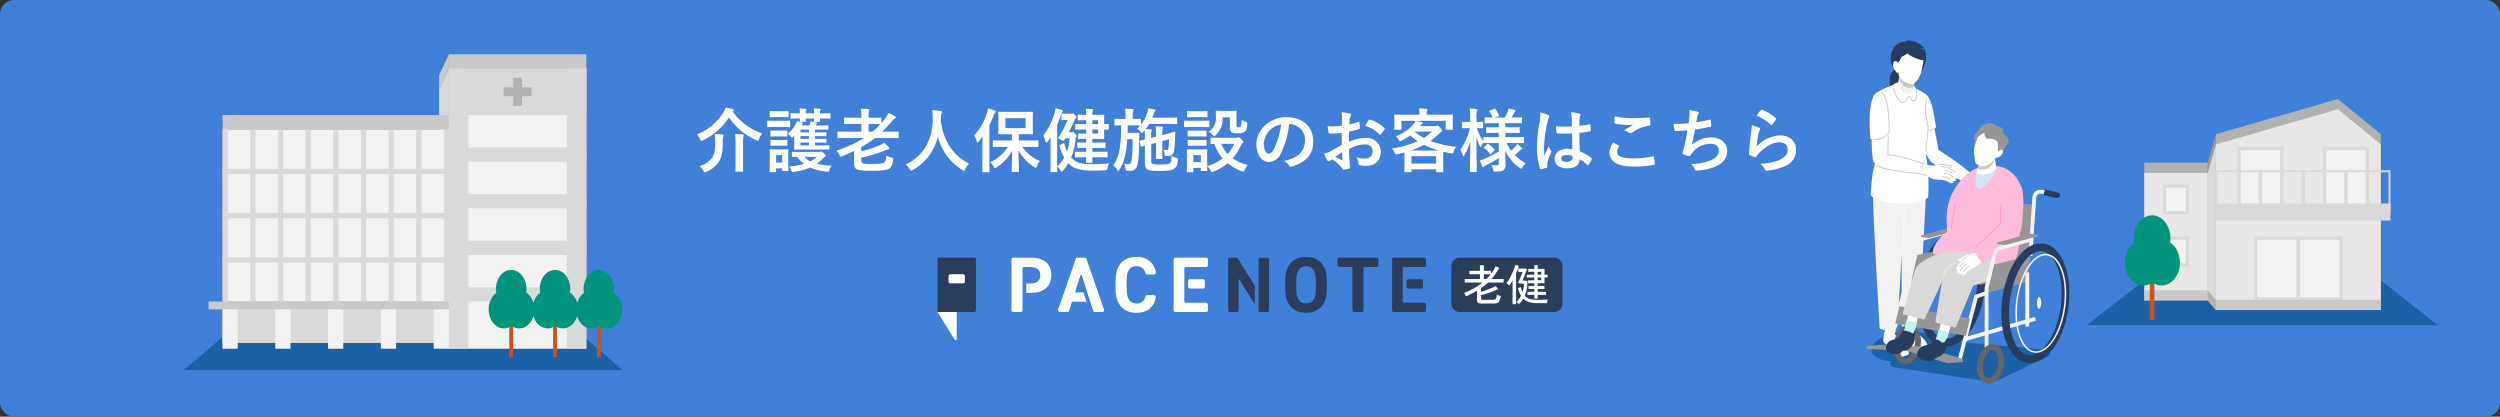 <svg xmlns="http://www.w3.org/2000/svg" xmlns:xlink="http://www.w3.org/1999/xlink" width="720" height="120" viewBox="0 0 720 120"><rect x="0" y="0" width="720" height="120" fill="#333333" stroke="none"/><defs><clipPath id="a"><rect width="126.288" height="90.904" fill="none"/></clipPath><clipPath id="b"><rect width="101.104" height="65.118" fill="none"/></clipPath><clipPath id="c"><rect width="58.418" height="98.891" fill="none"/></clipPath><clipPath id="d"><rect width="179.99" height="24" fill="none"/></clipPath></defs><g transform="translate(-323 -864)"><rect width="720" height="120" rx="4" transform="translate(323 864)" fill="#4180d8"/><path d="M-148.82-15.98c.14-.12.2-.2.2-.3,0-.14-.16-.26-.34-.3a13.14,13.14,0,0,0-2.08-.42,5.438,5.438,0,0,1-.7,1.46,15.548,15.548,0,0,1-7.54,6.24,4.7,4.7,0,0,1,.92,1.42c.16.34.24.5.36.5a1.269,1.269,0,0,0,.48-.22,18.752,18.752,0,0,0,7.48-6.58,18.141,18.141,0,0,0,7.84,6.54,1.574,1.574,0,0,0,.46.18c.16,0,.22-.16.36-.52a5.9,5.9,0,0,1,.86-1.58,17.347,17.347,0,0,1-8.44-6.3ZM-158.58-.16A5.616,5.616,0,0,1-157.4,1.2c.18.32.28.44.4.44a1.494,1.494,0,0,0,.48-.2,7.791,7.791,0,0,0,3.56-2.84c.78-1.28,1.12-2.8,1.12-5.6a5.933,5.933,0,0,1,.12-1.62,1.262,1.262,0,0,0,.1-.44c0-.14-.12-.22-.34-.24-.66-.06-1.52-.1-2.22-.1a14.434,14.434,0,0,1,.14,2.34c0,2.14-.18,3.36-.76,4.34A6.561,6.561,0,0,1-158.58-.16Zm10.42-1.18c0,1.64-.04,2.44-.04,2.58,0,.18.02.2.22.2h1.78c.22,0,.24-.02.24-.2,0-.12-.04-.94-.04-2.58V-6.4a14.079,14.079,0,0,1,.1-2.16,2.217,2.217,0,0,0,.1-.5c0-.12-.1-.2-.3-.22-.66-.08-1.42-.14-2.2-.16a20.836,20.836,0,0,1,.14,3.06Zm16.9-7.62c-.02.3,0,.62,0,.98v1.12c0,1.02-.04,1.58-.04,1.74,0,.2,0,.22.22.22.12,0,.74-.04,2.56-.04h4.6c1.82,0,2.44.04,2.56.04.2,0,.22-.02.22-.22v-.8c0-.22-.02-.24-.22-.24-.12,0-.74.04-2.56.04h-1.36v-.82h.96c1.28,0,2,.04,2.12.04.2,0,.22-.02.22-.24V-7.8c0-.22-.02-.24-.22-.24-.12,0-.84.04-2.14.04h-.94v-.8h.94c1.3,0,2,.04,2.12.04.22,0,.24-.02.24-.22v-.7c0-.2-.02-.22-.24-.22-.12,0-.82.04-2.12.04h-.94v-.82h1.4c1.62,0,2.14.04,2.26.04.2,0,.22-.02.22-.22v-.82c0-.2-.02-.22-.22-.22-.12,0-.64.04-2.26.04h-1.26l.06-.1a1.187,1.187,0,0,1,.26-.36.258.258,0,0,0,.14-.22c0-.06-.06-.12-.2-.16-.46-.1-1.08-.24-1.66-.34a2.561,2.561,0,0,1-.18.64l-.26.54h-2.2a2.054,2.054,0,0,1,.28-.36.344.344,0,0,0,.16-.26c0-.1-.04-.12-.3-.22a9.569,9.569,0,0,0-1.48-.38,4.1,4.1,0,0,1-.44,1.06,10.31,10.31,0,0,1-2.14,2.48,4.176,4.176,0,0,1,.78.86c.14.18.22.3.34.3s.26-.1.48-.32Zm1.8-.9v-.82h2.44v.82Zm0,3.74v-.82h2.44v.82Zm0-1.88v-.8h2.44V-8Zm.26,3.76c-1.78,0-2.4-.04-2.52-.04-.2,0-.22.02-.22.24v1.02c0,.2.02.22.22.22.08,0,.46-.02,1.3-.04a9.416,9.416,0,0,0,1.96,2.02,20.263,20.263,0,0,1-4.3.78,3.706,3.706,0,0,1,.6,1.02c.24.6.26.6.88.5A16.946,16.946,0,0,0-126.66.26a15.509,15.509,0,0,0,4.76,1.16c.62.08.6.08.82-.54a4.193,4.193,0,0,1,.58-1.16,22.543,22.543,0,0,1-4.22-.56A14.68,14.68,0,0,0-123-2.32a2.037,2.037,0,0,1,.6-.48c.18-.1.24-.18.24-.36,0-.14-.1-.3-.6-.74-.48-.42-.66-.48-.76-.48a.675.675,0,0,0-.24.08,1.233,1.233,0,0,1-.5.06Zm4.48,1.4a9.253,9.253,0,0,1-1.92,1.3,6.838,6.838,0,0,1-1.72-1.3Zm-8.26-.4c0-.94.04-1.42.04-1.54,0-.2-.02-.22-.22-.22-.14,0-.56.04-1.88.04h-1.2c-1.3,0-1.74-.04-1.86-.04-.22,0-.24.02-.24.22,0,.14.04.62.04,1.88v1.28c0,2.42-.04,2.88-.04,3,0,.2.02.22.24.22h1.4c.18,0,.2-.02.2-.22V.48h1.76v.54c0,.2.02.22.2.22h1.38c.2,0,.22-.02.22-.22,0-.12-.04-.56-.04-2.88Zm-1.76-.06v2.12h-1.76V-3.3Zm5.1-12.06c-1.74,0-2.36-.04-2.48-.04-.2,0-.22.02-.22.22v1.14c0,.2.02.22.22.22.12,0,.74-.04,2.48-.04-.02.42-.04.64-.04.74,0,.2.02.22.22.22h1.34c.2,0,.22-.02.22-.22,0-.08-.04-.32-.04-.74h2.4c-.02.42-.04.64-.04.74,0,.2.02.22.22.22h1.32c.22,0,.24-.02.24-.22,0-.08-.04-.32-.04-.74h.1c1.9,0,2.56.04,2.68.04.2,0,.22-.02.22-.22v-1.14c0-.2-.02-.22-.22-.22-.12,0-.78.04-2.68.04h-.1v-.28a1.158,1.158,0,0,1,.12-.62.384.384,0,0,0,.08-.24c0-.08-.1-.14-.26-.16-.56-.06-1.12-.1-1.74-.12a6.575,6.575,0,0,1,.1,1.28v.14h-2.4v-.28a1.128,1.128,0,0,1,.14-.62.384.384,0,0,0,.08-.24c0-.06-.1-.14-.26-.16-.56-.06-1.14-.1-1.76-.12a6.573,6.573,0,0,1,.1,1.28Zm-7,2.14c-1.56,0-2.06-.04-2.18-.04-.2,0-.22.02-.22.22v1.42c0,.22.02.24.22.24.12,0,.62-.04,2.18-.04h1.8c1.56,0,2.08.04,2.18.04.2,0,.22-.02.22-.24v-1.42c0-.2-.02-.22-.22-.22-.1,0-.62.04-2.18.04Zm.4-2.74c-1.32,0-1.74-.04-1.86-.04-.2,0-.22.02-.22.22v1.32c0,.2.02.22.22.22.12,0,.54-.04,1.86-.04h1.28c1.32,0,1.72.04,1.84.04.22,0,.24-.02.24-.22v-1.32c0-.2-.02-.22-.24-.22-.12,0-.52.04-1.84.04Zm.08,5.58c-1.24,0-1.62-.04-1.74-.04-.2,0-.22.02-.22.22v1.3c0,.2.02.22.22.22.12,0,.5-.04,1.74-.04h.96c1.22,0,1.6.04,1.72.04.22,0,.24-.02.24-.22v-1.3c0-.2-.02-.22-.24-.22-.12,0-.5.04-1.72.04Zm0,2.7c-1.24,0-1.62-.04-1.74-.04-.2,0-.22.02-.22.22v1.28c0,.2.02.22.22.22.12,0,.5-.04,1.74-.04h.96c1.22,0,1.6.04,1.72.04.22,0,.24-.02.24-.22V-7.5c0-.2-.02-.22-.24-.22-.12,0-.5.04-1.72.04Zm24.22,5.06a33.8,33.8,0,0,0,6.8-2.06,4.752,4.752,0,0,1,.92-.28c.24-.02.34-.12.34-.26a.56.56,0,0,0-.18-.38,11.616,11.616,0,0,0-1.32-1.32,4.5,4.5,0,0,1-1.14.68,29.109,29.109,0,0,1-5.42,1.82V-5.64a34.865,34.865,0,0,0,3.98-2.6h4.08c1.78,0,2.4.04,2.52.04.18,0,.2-.02.2-.24V-9.9c0-.2-.02-.22-.2-.22-.12,0-.74.04-2.52.04h-2.08a29.509,29.509,0,0,0,2.86-3.04,2.634,2.634,0,0,1,.86-.76c.12-.06.22-.14.22-.26a.522.522,0,0,0-.28-.4,20.159,20.159,0,0,0-1.82-.96A5.774,5.774,0,0,1-105-14c-.38.5-.78.98-1.18,1.46V-13.9c0-.22-.02-.24-.22-.24-.12,0-.76.04-2.62.04h-.84v-.5a3.32,3.32,0,0,1,.16-1.34.789.789,0,0,0,.1-.4c0-.12-.12-.22-.32-.24-.68-.08-1.38-.1-2.16-.12a11.12,11.12,0,0,1,.14,2.06v.54h-2.1c-1.86,0-2.5-.04-2.62-.04-.22,0-.24.02-.24.24v1.42c0,.2.02.22.24.22.12,0,.76-.04,2.62-.04h2.1v2.22h-4.12c-1.8,0-2.42-.04-2.54-.04-.2,0-.22.02-.22.22v1.46c0,.22.02.24.22.24.12,0,.74-.04,2.54-.04h4.9a37.485,37.485,0,0,1-7.98,3.64,5.4,5.4,0,0,1,.92,1.24c.18.34.26.46.44.46a2.1,2.1,0,0,0,.48-.14c1.12-.48,2.2-.98,3.26-1.5V-.88c0,.98.3,1.4.78,1.64.5.26,1.52.42,4.4.42,3.22,0,4.44-.22,5.04-.68.54-.4.84-1.02,1.04-2.42.08-.54.08-.58-.44-.7a5.08,5.08,0,0,1-1.56-.6c-.06,1.32-.2,1.74-.54,2-.36.28-1.12.44-3.34.44a9.479,9.479,0,0,1-2.84-.18c-.3-.12-.44-.32-.44-.76Zm2.92-9.68c1.74,0,2.4.04,2.58.04a23.705,23.705,0,0,1-2.3,2.18h-1.12V-12.3ZM-80.9-.84c-4.78-2.6-7.3-6.48-8.16-12.34,0-.24,0-.48.02-.72a3.267,3.267,0,0,1,.16-1.32.861.861,0,0,0,.2-.5c0-.16-.12-.28-.38-.32-.72-.1-1.68-.2-2.46-.24.1.88.12,1.72.14,2.6.04,5.6-2.52,10.6-7.78,13.04A5.5,5.5,0,0,1-98,.7c.18.34.26.48.4.48a1.286,1.286,0,0,0,.46-.2A14.916,14.916,0,0,0-89.9-8.6,15.94,15.94,0,0,0-82.84.96c.24.16.36.24.46.24.14,0,.2-.14.36-.48A5.438,5.438,0,0,1-80.9-.84ZM-69.72-5.7a11.712,11.712,0,0,1-5.06,4.4,5.746,5.746,0,0,1,.94,1.26c.18.32.26.46.38.46s.24-.1.48-.24A12.433,12.433,0,0,0-68.5-4.6c-.02,2.54-.12,5.26-.12,5.92,0,.2.02.22.22.22h1.64c.2,0,.22-.02.22-.22,0-.68-.12-3.52-.12-6.02A12.817,12.817,0,0,0-62.12.12a1.107,1.107,0,0,0,.46.22c.12,0,.18-.14.3-.44a5.262,5.262,0,0,1,.8-1.52A11.52,11.52,0,0,1-65.54-5.7h1.66c1.96,0,2.64.04,2.76.04.18,0,.2-.02.2-.22V-7.36c0-.2-.02-.22-.2-.22-.12,0-.8.04-2.76.04h-2.7V-9.36h1.3c1.8,0,2.4.04,2.54.04.2,0,.22-.02.22-.22,0-.12-.04-.62-.04-1.76v-2.54c0-1.14.04-1.64.04-1.76,0-.2-.02-.22-.22-.22-.14,0-.74.04-2.54.04h-4.44c-1.8,0-2.42-.04-2.56-.04-.2,0-.22.02-.22.22,0,.14.04.62.04,1.76v2.54c0,1.14-.04,1.62-.04,1.76,0,.2.02.22.22.22.14,0,.76-.04,2.56-.04h1.14v1.82h-2.5c-1.98,0-2.66-.04-2.78-.04-.2,0-.22.02-.22.22v1.48c0,.2.02.22.22.22.12,0,.8-.04,2.78-.04Zm5.1-5.4h-5.82v-2.86h5.82ZM-77.08-1.64c0,1.94-.04,2.9-.04,3.02,0,.2.02.22.2.22h1.68c.2,0,.22-.02.22-.22,0-.1-.04-1.08-.04-3.02V-11.92a26.91,26.91,0,0,0,1.22-2.8c.18-.52.28-.72.42-.82.16-.12.22-.2.22-.34,0-.16-.12-.22-.32-.3a15.826,15.826,0,0,0-1.94-.6,6.661,6.661,0,0,1-.32,1.42,17.5,17.5,0,0,1-3.64,6.34,6.775,6.775,0,0,1,.7,1.72c.08.24.14.36.24.36.08,0,.18-.1.32-.26.38-.48.76-.96,1.12-1.46-.02.86-.04,1.78-.04,2.52ZM-47.2-2.7c0,.84-.02,1.32-.02,1.36,0,.2.02.22.22.22h1.4c.22,0,.24-.02.24-.22,0-.06-.02-.5-.04-1.36h1.7c1.76,0,2.36.02,2.48.02.18,0,.2-.02.2-.2V-4.1c0-.2-.02-.22-.2-.22-.12,0-.72.04-2.48.04h-1.7v-1.1h1.28c1.6,0,2.14.04,2.26.04.2,0,.22-.02.22-.22V-6.74c0-.2-.02-.22-.22-.22-.12,0-.66.04-2.26.04H-45.4V-8h.74c1.58,0,2.34.04,2.46.04.2,0,.22-.02.22-.24,0-.12-.04-.68-.04-1.96v-.54c.52.02,1.02.04,1.14.04.2,0,.22-.02.22-.22v-1.2c0-.2-.02-.22-.22-.22-.12,0-.62.04-1.14.04v-.5c0-1.28.04-1.86.04-1.98,0-.2-.02-.22-.22-.22-.12,0-.88.04-2.46.04h-.74A2.219,2.219,0,0,1-45.26-16a.737.737,0,0,0,.1-.34c0-.12-.12-.2-.32-.22-.66-.06-1.1-.1-1.84-.12a11.511,11.511,0,0,1,.14,1.76h-.04c-1.54,0-2.02-.04-2.14-.04-.22,0-.24.02-.24.22v1.18c0,.2.02.22.24.22.12,0,.6-.04,2.14-.04h.04v1.12h-.14c-1.98,0-2.68-.04-2.8-.04-.2,0-.22.02-.22.22v1.2c0,.2.02.22.22.22.12,0,.82-.04,2.8-.04h.14v1.18h-.32c-1.28,0-1.64-.04-1.76-.04-.2,0-.22.02-.22.22V-8.2c0,.22.02.24.22.24.12,0,.48-.04,1.76-.04h.32v1.08h-.08c-1.62,0-2.14-.04-2.26-.04-.2,0-.22.02-.22.22v1.18c0,.2.02.22.22.22.12,0,.64-.04,2.26-.04h.08v1.1h-.54c-1.76,0-2.36-.04-2.48-.04-.2,0-.22.02-.22.22v1.22c0,.18.02.2.22.2.12,0,.72-.02,2.48-.02Zm3.46-6.82H-45.4V-10.7h1.66Zm0-3.86v1.12H-45.4v-1.12ZM-52.2-9.9c.58-1.1,1.14-2.24,1.62-3.36a2.1,2.1,0,0,1,.4-.7.379.379,0,0,0,.18-.3c0-.12-.06-.24-.38-.56-.48-.52-.6-.54-.72-.54a1.294,1.294,0,0,0-.26.08,1.894,1.894,0,0,1-.44.04h-.98c-.94,0-1.2-.04-1.32-.04-.2,0-.22.02-.22.22v1.42c0,.22.02.24.22.24.12,0,.36-.04.94-.04h.66A36.721,36.721,0,0,1-55.08-8.5a.43.43,0,0,0-.12.26c0,.12.18.22.68.48a2.812,2.812,0,0,0,.8.32c.12,0,.16-.06.24-.2l.3-.52h1.24a16.363,16.363,0,0,1-.76,3.8,9.983,9.983,0,0,1-.76-2.22c-.04-.12-.06-.2-.16-.2a.725.725,0,0,0-.26.1l-.76.38c-.2.1-.24.2-.2.36A12.418,12.418,0,0,0-53.5-2.58,11.4,11.4,0,0,1-55.52-.04a5.153,5.153,0,0,1,.92,1.1c.18.26.28.38.38.38s.2-.1.36-.28A18.1,18.1,0,0,0-52.3-1.02a5.825,5.825,0,0,0,.62.6c1.42,1.28,3.86,1.56,6.16,1.56,1.5,0,2.58-.04,3.72-.1.64-.04.64-.04.76-.68A3.646,3.646,0,0,1-40.5-.96a44.479,44.479,0,0,1-5.32.24c-2.1,0-3.98-.26-5.26-1.46a2.893,2.893,0,0,1-.44-.42,17.22,17.22,0,0,0,1.26-5.24,1.157,1.157,0,0,1,.2-.64.45.45,0,0,0,.16-.34c0-.18-.06-.28-.4-.66-.44-.48-.58-.58-.7-.58a.372.372,0,0,0-.22.08.739.739,0,0,1-.42.08Zm-5.24,8.2c0,1.96-.04,2.92-.04,3.04,0,.2.02.22.24.22h1.52c.2,0,.22-.02.22-.22,0-.1-.04-1.08-.04-3.04V-11.96c.4-.96.76-1.92,1.06-2.86a1.842,1.842,0,0,1,.36-.84c.14-.14.24-.24.24-.36,0-.14-.12-.22-.34-.3a14.1,14.1,0,0,0-1.8-.52,7.33,7.33,0,0,1-.28,1.38,18.986,18.986,0,0,1-3.24,6.52,6.756,6.756,0,0,1,.64,1.72c.06.22.14.34.24.34.08,0,.2-.1.34-.28.32-.42.62-.86.9-1.3-.02.76-.02,1.52-.02,2.14Zm27.1-8.76a15.005,15.005,0,0,1,.06,1.72v.94c-.86.2-1.28.28-1.4.3-.18.04-.2.08-.16.22l.34,1.3c.06.2.1.26.32.2.08-.02.28-.1.9-.28v5.04c0,1.16.24,1.5.68,1.8.56.36,1.3.44,3.46.44,2,0,3.64-.12,4.22-.56.62-.46,1-.76,1.14-2.54.04-.54.04-.54-.46-.7A5.2,5.2,0,0,1-22.6-3.1c-.02,1.46-.12,1.82-.48,2.12-.3.28-.92.34-2.8.34A5.151,5.151,0,0,1-28.2-.88c-.22-.16-.26-.44-.26-1.24V-6.54l1.4-.36v2.14c0,1.5-.04,2.16-.04,2.28,0,.2.02.26.22.26h1.42c.22,0,.24-.02.24-.22,0-.12-.04-.82-.04-2.32v-2.6l1.94-.52a19.527,19.527,0,0,1-.22,2.68.449.449,0,0,1-.5.42,4.02,4.02,0,0,1-.92-.1,3.7,3.7,0,0,1,.38,1.38c.02.36.06.42.36.42a4.168,4.168,0,0,0,1.06-.04,1.569,1.569,0,0,0,1.22-1.16,29.573,29.573,0,0,0,.4-4.52c.02-.48.02-.84.04-1.1,0-.14-.04-.22-.16-.2-.16.02-.76.26-2.42.7l-1.18.3a5.641,5.641,0,0,1,.12-1.78,1.467,1.467,0,0,0,.1-.4c0-.12-.1-.2-.3-.22a13.842,13.842,0,0,0-1.84-.14,20.512,20.512,0,0,1,.12,2.84v.16l-1.4.36V-9a3.263,3.263,0,0,1,.1-1.18.815.815,0,0,0,.1-.36c0-.1-.1-.18-.32-.18-.52-.06-.96-.08-1.48-.1a11.7,11.7,0,0,0,1.04-1.48h5.54c1.62,0,2.16.04,2.28.04.2,0,.22-.02.22-.22v-1.46c0-.2-.02-.22-.22-.22-.12,0-.66.04-2.28.04h-4.64l.4-1.08a2.293,2.293,0,0,1,.38-.8.446.446,0,0,0,.12-.26c0-.08-.08-.16-.34-.24-.58-.14-1.12-.22-1.76-.32a4.625,4.625,0,0,1-.28,1.3,10.168,10.168,0,0,1-1.82,3.44v-1.48c0-.2-.02-.22-.22-.22-.12,0-.64.04-2.14.04v-1.02A3.323,3.323,0,0,1-33.66-16a.809.809,0,0,0,.14-.38c0-.12-.14-.2-.36-.22-.72-.06-1.36-.08-2.1-.1a8.634,8.634,0,0,1,.14,1.94v1.02h-.82c-1.56,0-2.06-.04-2.18-.04-.18,0-.2.02-.2.22v1.46c0,.22.02.24.2.24.1,0,.54-.02,1.72-.04-.06,5.18-.24,8.66-2.28,11.52A4.246,4.246,0,0,1-38.28.9c.14.22.24.32.34.32.12,0,.22-.1.36-.34,1.42-2.36,1.98-5.1,2.22-8.8h1.54a39.638,39.638,0,0,1-.3,6.04c-.18.92-.3,1.12-.88,1.12a7.851,7.851,0,0,1-1.3-.12A5.074,5.074,0,0,1-35.84.64c.06.5.1.52.42.54.28.02.54.02.84.02A1.954,1.954,0,0,0-32.5-.34c.36-1.14.54-2.72.56-7.04.02-.9.02-1.54.06-2.16,0-.2-.04-.24-.24-.24-.12,0-.34.04-1.2.04h-1.96c.04-.68.04-1.4.06-2.16h1.4c1.54,0,2.06.04,2.16.04h.04a10.087,10.087,0,0,1-.92.94,4.032,4.032,0,0,1,.96.82c.2.28.3.4.4.4s.22-.1.42-.3ZM-8.7-8.32c-1.74,0-2.32-.04-2.44-.04-.2,0-.22.02-.22.2v1.4c0,.22.02.24.22.24.06,0,.32-.02.9-.02A12.412,12.412,0,0,0-7.88-2.38,13.722,13.722,0,0,1-12.34-.14v-3.1c0-.94.04-1.42.04-1.54,0-.2-.02-.22-.22-.22-.14,0-.54.04-1.84.04h-1.78c-1.28,0-1.7-.04-1.82-.04-.22,0-.24.02-.24.22,0,.14.04.62.04,1.88v1.28c0,2.42-.04,2.88-.04,3.02,0,.2.02.22.24.22h1.42c.2,0,.22-.02.22-.22V.36h2.16v.66c0,.2.02.22.22.22h1.42c.2,0,.22-.02.22-.22,0-.08-.02-.34-.04-1.14a3.832,3.832,0,0,1,.94,1.18c.18.36.26.5.42.5a1.218,1.218,0,0,0,.46-.14A15.088,15.088,0,0,0-6.44-1,14.925,14.925,0,0,0-2.38,1.32a1.775,1.775,0,0,0,.46.14c.16,0,.22-.16.4-.54A6.567,6.567,0,0,1-.66-.48,13.293,13.293,0,0,1-5-2.4,14.5,14.5,0,0,0-2.62-6.12a1.378,1.378,0,0,1,.48-.62.366.366,0,0,0,.22-.36c0-.14-.16-.36-.62-.84-.38-.38-.62-.56-.76-.56a.666.666,0,0,0-.3.1,1.07,1.07,0,0,1-.44.08Zm4.12,1.76a9.854,9.854,0,0,1-1.88,2.9,9.522,9.522,0,0,1-1.82-2.9ZM-14.16-3.3v2h-2.16v-2ZM-5.8-14.2v2.94a1.473,1.473,0,0,0,.54,1.38,3.465,3.465,0,0,0,1.7.28,3.036,3.036,0,0,0,2.04-.46c.46-.38.66-.94.72-2.14.02-.52.04-.56-.46-.72a5.762,5.762,0,0,1-1.18-.54,5.233,5.233,0,0,1-.2,1.8.57.57,0,0,1-.54.28c-.32,0-.46-.02-.56-.12a1.014,1.014,0,0,1-.14-.68v-2.08c0-1.02.04-1.5.04-1.62,0-.2-.02-.22-.22-.22-.12,0-.52.04-1.8.04h-2c-1.28,0-1.64-.04-1.76-.04-.22,0-.24.02-.24.22,0,.12.04.58.04,1.48a4.653,4.653,0,0,1-2.08,4.36,4.1,4.1,0,0,1,1.1.88c.22.26.36.38.48.38s.26-.1.48-.32a6.52,6.52,0,0,0,1.96-5.1Zm-10.84.98c-1.52,0-2.02-.04-2.12-.04-.2,0-.22.02-.22.22v1.42c0,.22.02.24.22.24.1,0,.6-.04,2.12-.04h2.6c1.52,0,2.02.04,2.14.04.2,0,.22-.02.22-.24v-1.42c0-.2-.02-.22-.22-.22-.12,0-.62.04-2.14.04Zm.54-2.74c-1.3,0-1.7-.04-1.82-.04-.2,0-.22.02-.22.22v1.34c0,.2.02.22.22.22.12,0,.52-.04,1.82-.04h1.82c1.3,0,1.68.04,1.8.04.22,0,.24-.02.24-.22v-1.34c0-.2-.02-.22-.24-.22-.12,0-.5.04-1.8.04Zm.08,5.6c-1.22,0-1.58-.04-1.7-.04-.2,0-.22.02-.22.2v1.3c0,.2.02.22.22.22.12,0,.48-.04,1.7-.04h1.58c1.22,0,1.58.04,1.68.04.22,0,.24-.02.24-.22v-1.3c0-.18-.02-.2-.24-.2-.1,0-.46.04-1.68.04Zm0,2.68c-1.22,0-1.58-.04-1.7-.04-.2,0-.22.02-.22.22v1.28c0,.2.02.22.22.22.12,0,.48-.04,1.7-.04h1.58c1.22,0,1.58.04,1.68.04.22,0,.24-.02.24-.22V-7.5c0-.2-.02-.22-.24-.22-.1,0-.46.04-1.68.04Zm27.38-4.58a4.543,4.543,0,0,1,4.48,4.64c0,3.78-2.66,5.18-6.04,5.98A4.242,4.242,0,0,1,11.2-.38c.26.4.44.48.86.36,4.06-1.22,6.16-3.56,6.16-7.28,0-3.98-2.82-6.94-7.62-6.94a8.752,8.752,0,0,0-6.5,2.56,7.369,7.369,0,0,0-2.26,5.2c0,3.26,1.78,5.14,3.54,5.14a3.8,3.8,0,0,0,3.4-2.3,25.043,25.043,0,0,0,2.5-8.62Zm-2.4.12A22.851,22.851,0,0,1,6.84-4.98c-.54.96-.98,1.22-1.5,1.22-.62,0-1.36-1.02-1.36-2.86a5.759,5.759,0,0,1,1.56-3.7A6.023,6.023,0,0,1,8.96-12.14ZM26.42-6.28c-1.46.84-2.4,1.38-3.26,1.86a7.385,7.385,0,0,1-1.84.7c.3.66.7,1.5.92,1.86a.561.561,0,0,0,.44.32.5.5,0,0,0,.34-.14,3.625,3.625,0,0,1,.64-.44A12.3,12.3,0,0,1,26.5.44c.18.26.26.42.48.4A8.129,8.129,0,0,0,28.46.6c.34-.08.3-.38.3-.66,0-.46-.1-1.72-.16-2.6-.04-.88-.06-1.56-.08-2.4A9.891,9.891,0,0,1,33.1-6.42c1.4,0,2.2.72,2.2,2.02a1.985,1.985,0,0,1-2.16,2.06,7.46,7.46,0,0,1-2.5-.36,3.5,3.5,0,0,1,.6,1.7.536.536,0,0,0,.44.6,7.751,7.751,0,0,0,1.64.18c2.7,0,4.34-1.5,4.34-4.06a3.958,3.958,0,0,0-4.26-4,12.623,12.623,0,0,0-4.92,1.1c.02-.96.02-1.94.04-2.9a20.385,20.385,0,0,0,2.86-.76c.2-.06.26-.12.26-.32a10.052,10.052,0,0,0-.12-1.56c-.02-.2-.16-.24-.34-.18a19.612,19.612,0,0,1-2.56.74c.02-.64.04-1.14.1-1.66A2.448,2.448,0,0,1,29-14.6a.709.709,0,0,0,.12-.32c0-.18-.16-.32-.4-.38a11.335,11.335,0,0,0-2.38-.36,7.394,7.394,0,0,1,.14,1.62c0,.86-.02,1.62-.02,2.28-.84.08-1.7.16-2.54.16a10.217,10.217,0,0,1-1.56-.1c.08.7.16,1.36.22,1.74.04.3.14.42.48.42,1.34,0,2.36-.08,3.36-.16Zm.1,2.1c.04.66.08,1.58.12,2.1.02.18-.04.2-.2.16a20.51,20.51,0,0,1-1.88-.9C25.28-3.34,25.96-3.8,26.52-4.18Zm6.68-7.58A9.232,9.232,0,0,1,37.26-9.3c.06.1.34.08.4,0,.3-.4.82-1.02,1.08-1.42a.519.519,0,0,0,.08-.2c0-.06-.04-.12-.12-.2a9.507,9.507,0,0,0-4.24-2.44c-.14-.04-.2.02-.34.24A12.27,12.27,0,0,0,33.2-11.76Zm17.7-3.2v-.3a2.388,2.388,0,0,1,.1-.82.935.935,0,0,0,.12-.38c0-.1-.1-.18-.32-.2-.68-.06-1.44-.1-2.14-.12a6.258,6.258,0,0,1,.14,1.5v.32H44.4c-1.86,0-2.52-.04-2.64-.04-.2,0-.22.02-.22.22,0,.14.04.46.04,1.12V-13c0,1.7-.04,2-.04,2.14,0,.2.02.22.22.22H43.4c.2,0,.22-.02.22-.22V-13.2H47.7a5.483,5.483,0,0,1-.6.94,13.39,13.39,0,0,1-5.16,3.58,3.6,3.6,0,0,1,.96,1.06c.14.22.2.32.32.32a1.7,1.7,0,0,0,.48-.2,18.775,18.775,0,0,0,2.44-1.48,19.119,19.119,0,0,0,2.14,1.66,28.177,28.177,0,0,1-7.4,2.08,4.485,4.485,0,0,1,.76,1.26c.22.52.22.52.84.38.7-.16,1.34-.32,1.98-.5,0,.28.02.74.02,1.42v1.36c0,2.04-.04,2.56-.04,2.66,0,.22.02.24.24.24h1.6c.2,0,.22-.02.22-.24V.76h7.12v.62c0,.2.02.22.22.22h1.62c.2,0,.22-.02.22-.22,0-.1-.04-.62-.04-2.7V-2.9c0-.74.02-1.18.04-1.42q1.02.27,2.16.48c.62.12.62.12.78-.38a4.811,4.811,0,0,1,.76-1.5A30.568,30.568,0,0,1,51.94-7.4,20.91,20.91,0,0,0,54.4-9.42a3.545,3.545,0,0,1,.7-.58c.2-.08.26-.18.26-.34,0-.2-.08-.34-.56-.88-.5-.54-.68-.62-.8-.62a.859.859,0,0,0-.28.08,1.266,1.266,0,0,1-.5.08H48.98l.16-.2a1.474,1.474,0,0,1,.38-.4c.14-.08.24-.16.24-.28s-.1-.18-.28-.24c-.5-.14-1.06-.3-1.62-.4h8.5v2.34c0,.2.02.22.22.22h1.64c.2,0,.22-.02.22-.22,0-.12-.04-.44-.04-2.14v-.82c0-.5.04-.84.04-.96,0-.2-.02-.22-.22-.22-.12,0-.78.04-2.64.04ZM46.5-3.02h7.12V-.88H46.5Zm-.24-1.62a23.827,23.827,0,0,0,3.86-1.64,23.822,23.822,0,0,0,4.3,1.64Zm1.22-5.46h4.94a17.252,17.252,0,0,1-2.36,1.82,15.087,15.087,0,0,1-2.62-1.78ZM71.64-6.82v2.44a36.34,36.34,0,0,1-4.28,2.2,7.123,7.123,0,0,1-1.16.4c.26.7.48,1.22.7,1.7.08.16.14.22.22.22a.449.449,0,0,0,.28-.18,1.933,1.933,0,0,1,.62-.4,36.207,36.207,0,0,0,3.62-2v1.4c0,.52-.14.66-.74.66a13.157,13.157,0,0,1-1.42-.08A4.9,4.9,0,0,1,70,.82c.14.62.14.62.78.62,1.3-.02,1.8-.12,2.18-.4a1.879,1.879,0,0,0,.64-1.7c0-.9-.06-2.26-.08-3.98A11.743,11.743,0,0,0,77.68.34c.22.16.34.26.44.26s.18-.12.34-.4a4.35,4.35,0,0,1,.96-1.18,13.561,13.561,0,0,1-3.18-2.36c.56-.46.98-.86,1.36-1.22a1.618,1.618,0,0,1,.6-.38c.18-.06.26-.14.26-.26s-.08-.22-.22-.34a10.787,10.787,0,0,0-1.28-.98,3.131,3.131,0,0,1-.5.7,13.882,13.882,0,0,1-1.28,1.2,14.735,14.735,0,0,1-1.28-2.2h2.08c1.92,0,2.58.04,2.7.04.22,0,.22-.02.22-.22V-8.32c0-.2,0-.22-.22-.22-.12,0-.78.04-2.7.04H73.54V-9.72h1.42c1.8,0,2.38.04,2.5.04.2,0,.22-.02.22-.22v-1.24c0-.22-.02-.24-.22-.24-.12,0-.7.04-2.5.04H73.54v-1.2h1.92c1.86,0,2.5.04,2.62.04.22,0,.24-.02.24-.2v-1.28c0-.2-.02-.22-.24-.22-.12,0-.76.04-2.62.04h-.12c.26-.42.5-.88.68-1.24a.806.806,0,0,1,.28-.36.385.385,0,0,0,.2-.3c0-.14-.12-.22-.32-.28a15.7,15.7,0,0,0-1.72-.4,4.4,4.4,0,0,1-.24.88c-.22.52-.54,1.16-.82,1.7H70.42l1.08-.4c.24-.1.28-.14.18-.34a10.722,10.722,0,0,0-.96-1.64c-.14-.18-.16-.18-.38-.1l-1.22.46c-.22.1-.26.16-.14.34a16.583,16.583,0,0,1,.9,1.68c-1.42,0-1.98-.04-2.08-.04-.2,0-.22.02-.22.22v1.28c0,.18.02.2.22.2.12,0,.76-.04,2.64-.04h1.2v1.2h-.92c-1.78,0-2.38-.04-2.5-.04-.2,0-.22.02-.22.24V-9.9c0,.2.02.22.22.22.12,0,.72-.04,2.5-.04h.92V-8.5H70.16c-1.92,0-2.6-.04-2.72-.04-.2,0-.22.02-.22.22v.92a13.524,13.524,0,0,1-1.92-3.7c1.12,0,1.5.04,1.62.04.18,0,.2-.02.2-.24v-1.38c0-.22-.02-.24-.2-.24-.12,0-.5.04-1.66.04v-1.2a5.785,5.785,0,0,1,.12-1.88.84.84,0,0,0,.12-.42c0-.12-.12-.18-.32-.22a17.621,17.621,0,0,0-1.94-.14,14.543,14.543,0,0,1,.16,2.68v1.18h-.3c-1.32,0-1.72-.04-1.84-.04-.2,0-.22.02-.22.24v1.38c0,.22.02.24.22.24.12,0,.52-.04,1.84-.04h.22a17,17,0,0,1-2.76,6.26,5.539,5.539,0,0,1,.7,1.5c.06.22.12.32.2.32s.18-.12.3-.32a14.942,14.942,0,0,0,1.68-4.04c-.02,4.58-.12,8.42-.12,8.72,0,.2.02.22.22.22h1.58c.2,0,.22-.02.22-.22,0-.32-.12-4.56-.14-9.78a11.475,11.475,0,0,0,.98,2.46c.12.22.2.32.26.32.08,0,.14-.12.24-.36a5.093,5.093,0,0,1,.54-1.04V-7c0,.2.02.22.22.22.12,0,.8-.04,2.72-.04ZM70.3-4.62c.16-.16.18-.22.06-.38a7.886,7.886,0,0,0-1.7-1.52c-.16-.1-.22-.1-.42.08l-.76.76c-.18.18-.2.24-.02.36a7.686,7.686,0,0,1,1.66,1.66c.12.16.2.14.4-.06Zm22.54-.36a8.346,8.346,0,0,0-1.6-.16c-2.02,0-3.5,1.18-3.5,2.82,0,1.72,1.28,2.8,3.58,2.8,2.36,0,3.5-.92,3.66-2.6a11.877,11.877,0,0,1,2.16,1.6.276.276,0,0,0,.18.1.242.242,0,0,0,.18-.12,10.8,10.8,0,0,0,.92-1.54c.1-.22.08-.28-.1-.4A13.089,13.089,0,0,0,95-4.4c-.1-1.72-.14-3.12-.14-5.36a22.537,22.537,0,0,0,3.08-.42c.14-.02.22-.12.22-.3a8,8,0,0,0-.12-1.42c-.04-.22-.08-.3-.32-.24-.86.14-1.9.28-2.84.36,0-.92,0-1.44.04-2.12a2.256,2.256,0,0,1,.16-.7.858.858,0,0,0,.12-.34c0-.18-.14-.28-.36-.34a11.134,11.134,0,0,0-2.42-.38,8.245,8.245,0,0,1,.26,1.96c0,.74.02,1.38.02,2.1a28.932,28.932,0,0,1-4.56-.06,12.252,12.252,0,0,0,.14,1.82c.02.2.1.26.36.26a40.443,40.443,0,0,0,4.12.02C92.78-7.98,92.8-6.52,92.84-4.98Zm.04,1.9a2.816,2.816,0,0,1,.02.4c0,.72-.64,1.3-1.64,1.3-1.18,0-1.62-.38-1.62-1s.56-.96,1.5-.96A5.571,5.571,0,0,1,92.88-3.08ZM83.6-15.62a10.065,10.065,0,0,1-.14,2.36,43.444,43.444,0,0,0-.82,7.58A18.63,18.63,0,0,0,83.5.42c.1.28.18.3.4.24A8.376,8.376,0,0,0,85.4.32c.18-.06.26-.12.24-.26A3.777,3.777,0,0,1,85.66-1a11.854,11.854,0,0,1,1.02-3.04.58.58,0,0,0,.12-.32.432.432,0,0,0-.12-.28,5.318,5.318,0,0,1-.7-1.26c-.42,1-.84,1.86-1.24,2.78-.06-.84-.06-1.76-.06-2.56a39.714,39.714,0,0,1,1-7.28,4.059,4.059,0,0,1,.36-1.1,1.021,1.021,0,0,0,.14-.44c0-.16-.08-.28-.3-.4A15.617,15.617,0,0,0,83.6-15.62Zm21,8.68a5.278,5.278,0,0,0-1.06,2.86c0,2.6,2.3,4.04,6.78,4.04a30.159,30.159,0,0,0,5.96-.48c.24-.04.36-.12.34-.3a16.722,16.722,0,0,0-.32-1.96c-.04-.18-.14-.24-.42-.18a25.444,25.444,0,0,1-5.42.58c-3.44,0-4.74-.62-4.74-1.88a3.287,3.287,0,0,1,.52-1.52c.1-.16.08-.26-.1-.36C105.62-6.42,105.12-6.68,104.6-6.94Zm.44-7.56c-.04.72-.08,1.3-.08,1.78,0,.24.08.32.26.36a24.963,24.963,0,0,0,3.5.34,13.752,13.752,0,0,0,1.64-.06c-.7.42-1.58.98-2.62,1.66a4.779,4.779,0,0,1,1.4.64.84.84,0,0,0,.42.12.852.852,0,0,0,.5-.18,11.652,11.652,0,0,1,4.9-1.98c.24-.02.34-.14.34-.42a13.168,13.168,0,0,0-.1-1.7c-.02-.16-.1-.24-.3-.22-1.28.08-2.78.18-4.24.18A25.231,25.231,0,0,1,105.04-14.5Zm21.26,2.02c-1.54.12-2.78.18-4.34.18.08.66.22,1.5.28,1.74a.341.341,0,0,0,.38.28c1.02,0,2.28-.1,3.36-.18-.34,2-.62,3.48-1.06,5.24-.08.3-.16.6-.26.94a1.364,1.364,0,0,0-.08.4c0,.18.12.26.44.4a5.622,5.622,0,0,0,1.5.44c.18.02.24-.06.38-.3.18-.26.38-.5.56-.76a6.65,6.65,0,0,1,5.26-2.48c1.52,0,2.28.86,2.28,1.9,0,1.26-.74,2.18-2.28,2.82a15.579,15.579,0,0,1-5.74,1.1A3.817,3.817,0,0,1,128.06.66c.16.38.3.48.5.48A9.264,9.264,0,0,0,130.04,1a13.321,13.321,0,0,0,5.1-1.6,4.482,4.482,0,0,0,2.28-4.04c0-2.06-1.8-3.78-4.46-3.78a8.651,8.651,0,0,0-5.74,2.12c.36-1.4.64-2.74.92-4.4,1.68-.22,2.76-.44,4.48-.82.18-.04.24-.1.24-.32a9.05,9.05,0,0,0-.14-1.48c-.04-.26-.14-.28-.42-.2a36.576,36.576,0,0,1-3.76.74c.1-.7.18-1.1.28-1.64a2.075,2.075,0,0,1,.34-.74.657.657,0,0,0,.14-.32c0-.16-.14-.28-.4-.36a13.09,13.09,0,0,0-2.4-.42,6.636,6.636,0,0,1,.04,1.94C126.48-13.84,126.4-13.18,126.3-12.48Zm19.62-2.24a15.953,15.953,0,0,1,4.04,2.6c.1.1.16.14.24.14.06,0,.14-.06.22-.16a13.1,13.1,0,0,0,1.02-1.4.554.554,0,0,0,.1-.24c0-.08-.04-.14-.14-.22a13.119,13.119,0,0,0-3.92-2.38.334.334,0,0,0-.38.1A10.953,10.953,0,0,0,145.92-14.72Zm-1.4,2.78a12.462,12.462,0,0,1-.18,1.8c-.24,1.78-.5,4.14-.62,6.46,0,.28.08.32.28.4a13.749,13.749,0,0,0,1.36.54c.26.06.34.06.46-.14a5.473,5.473,0,0,1,.86-1.1c1.88-1.9,4-3.04,5.76-3.04,1.72,0,2.4.98,2.4,2.06,0,1.28-.74,2.32-2.36,3.02a16.6,16.6,0,0,1-5.5,1.12,5.116,5.116,0,0,1,1.36,1.7c.18.3.36.32.8.26a17.341,17.341,0,0,0,5.12-1.38,4.9,4.9,0,0,0,3.02-4.48c0-2.58-1.74-4.28-4.66-4.28a9.75,9.75,0,0,0-6.68,3.16,33.38,33.38,0,0,1,.48-3.64,3.75,3.75,0,0,1,.4-1.06.6.6,0,0,0,.1-.3c0-.16-.1-.28-.32-.38A11.252,11.252,0,0,0,144.52-11.94Z" transform="translate(683 912)" fill="#fff"/><g transform="translate(376 879.635)"><path d="M13.939,128.143,0,140.068H126.288L112.48,128.143Z" transform="translate(0 -49.165)" fill="#1c60a5"/><path d="M122.023,87.352l-2.82-3.181V12.607l2.82-5.959Z" transform="translate(-45.735 -2.551)" fill="#d9d9d9"/><rect width="39.574" height="80.703" transform="translate(76.288 4.097)" fill="#f2f2f2"/><rect width="5.64" height="80.703" transform="translate(76.288 4.097)" fill="#d9d9d9"/><rect width="5.64" height="80.703" transform="translate(110.222 4.097)" fill="#d9d9d9"/><path d="M122.022,0,119.2,5.959v4.1l2.82-5.959Z" transform="translate(-45.734)" fill="#c9c9c9"/><rect width="39.574" height="4.097" transform="translate(76.288 0)" fill="#c9c9c9"/><rect width="39.573" height="13.423" transform="translate(76.289 4.097)" fill="#d9d9d9"/><rect width="39.573" height="4.098" transform="translate(76.289 26.845)" fill="#d9d9d9"/><rect width="8.076" height="2.545" transform="translate(92.036 9.536)" fill="#b1b1b1"/><rect width="2.545" height="8.076" transform="translate(94.802 6.771)" fill="#b1b1b1"/><rect width="39.573" height="4.098" transform="translate(76.289 40.268)" fill="#d9d9d9"/><rect width="39.573" height="4.098" transform="translate(76.289 53.691)" fill="#d9d9d9"/><rect width="39.573" height="4.098" transform="translate(76.289 67.114)" fill="#d9d9d9"/><rect width="65.169" height="49.593" transform="translate(11.119 21.618)" fill="#f2f2f2"/><rect width="63.723" height="11.926" transform="translate(11.119 71.211)" fill="#d9d9d9"/><rect width="65.169" height="4.098" transform="translate(11.119 17.52)" fill="#c9c9c9"/><rect width="69.221" height="2.257" transform="translate(7.067 71.211)" fill="#c9c9c9"/><rect width="1.508" height="49.593" transform="translate(11.119 21.618)" fill="#d9d9d9"/><rect width="65.169" height="1.508" transform="translate(11.119 45.714)" fill="#d9d9d9"/><rect width="65.169" height="1.508" transform="translate(11.119 32.966)" fill="#d9d9d9"/><rect width="65.169" height="1.508" transform="translate(11.119 58.463)" fill="#d9d9d9"/><rect width="1.508" height="49.593" transform="translate(19.085 21.618)" fill="#d9d9d9"/><rect width="1.508" height="49.593" transform="translate(27.05 21.618)" fill="#d9d9d9"/><rect width="1.508" height="49.593" transform="translate(35.016 21.618)" fill="#d9d9d9"/><rect width="1.508" height="49.593" transform="translate(42.981 21.618)" fill="#d9d9d9"/><rect width="1.508" height="49.593" transform="translate(50.946 21.618)" fill="#d9d9d9"/><rect width="1.508" height="49.593" transform="translate(58.911 21.618)" fill="#d9d9d9"/><rect width="1.508" height="49.593" transform="translate(66.877 21.618)" fill="#d9d9d9"/><rect width="1.508" height="49.593" transform="translate(74.842 21.618)" fill="#d9d9d9"/><rect width="4.394" height="11.332" transform="translate(11.067 73.468)" fill="#f2f2f2"/><rect width="4.394" height="11.332" transform="translate(26.274 73.468)" fill="#f2f2f2"/><rect width="4.394" height="11.332" transform="translate(41.48 73.468)" fill="#f2f2f2"/><rect width="4.394" height="11.332" transform="translate(56.687 73.468)" fill="#f2f2f2"/><rect width="4.394" height="11.332" transform="translate(71.894 73.468)" fill="#f2f2f2"/><rect width="1.107" height="17.24" transform="translate(93.681 69.965)" fill="#cb5220"/><g clip-path="url(#a)"><path d="M145.766,106.233c0-3.022,1.967-5.472,4.394-5.472s4.394,2.45,4.394,5.472-1.967,5.472-4.394,5.472-4.394-2.45-4.394-5.472" transform="translate(-55.926 -38.659)" fill="#00947d"/><path d="M142.338,115.8c0-3.022,1.967-5.472,4.394-5.472s4.394,2.45,4.394,5.472-1.967,5.472-4.394,5.472-4.394-2.45-4.394-5.472" transform="translate(-54.611 -42.328)" fill="#00947d"/><path d="M149.468,115.8c0-3.022,1.967-5.472,4.394-5.472s4.394,2.45,4.394,5.472-1.967,5.472-4.394,5.472-4.394-2.45-4.394-5.472" transform="translate(-57.346 -42.328)" fill="#00947d"/><rect width="1.107" height="17.24" transform="translate(106.29 69.965)" fill="#cb5220"/><path d="M166.225,106.233c0-3.022,1.967-5.472,4.394-5.472s4.394,2.45,4.394,5.472-1.967,5.472-4.394,5.472-4.394-2.45-4.394-5.472" transform="translate(-63.776 -38.659)" fill="#00947d"/><path d="M162.8,115.8c0-3.022,1.967-5.472,4.394-5.472s4.394,2.45,4.394,5.472-1.967,5.472-4.394,5.472-4.394-2.45-4.394-5.472" transform="translate(-62.46 -42.328)" fill="#00947d"/><path d="M169.926,115.8c0-3.022,1.967-5.472,4.394-5.472s4.394,2.45,4.394,5.472-1.967,5.472-4.394,5.472-4.394-2.45-4.394-5.472" transform="translate(-65.196 -42.328)" fill="#00947d"/><rect width="1.107" height="17.24" transform="translate(118.899 70.007)" fill="#cb5220"/><path d="M186.683,106.3c0-3.022,1.967-5.472,4.394-5.472s4.394,2.45,4.394,5.472-1.967,5.472-4.394,5.472-4.394-2.45-4.394-5.472" transform="translate(-71.625 -38.685)" fill="#00947d"/><path d="M183.255,115.865c0-3.022,1.967-5.472,4.394-5.472s4.394,2.45,4.394,5.472-1.967,5.472-4.394,5.472-4.394-2.45-4.394-5.472" transform="translate(-70.31 -42.355)" fill="#00947d"/><path d="M190.385,115.865c0-3.022,1.967-5.472,4.394-5.472s4.394,2.45,4.394,5.472-1.967,5.472-4.394,5.472-4.394-2.45-4.394-5.472" transform="translate(-73.045 -42.355)" fill="#00947d"/></g></g><g transform="translate(923.981 892.528)"><path d="M16.727,84.525,0,97.547H101.1L84.534,84.525Z" transform="translate(0 -32.43)" fill="#1c60a5"/><rect width="18.271" height="36.704" transform="translate(16.583 18.33)" fill="#b1b1b1"/><path d="M95.479,0,60.356,10.111V57.781h47.488V10.111Z" transform="translate(-23.157 0)" fill="#b1b1b1"/><path d="M58.9,64.075l-2.345-2.748v-36.7L58.9,16.4Z" transform="translate(-21.697 -6.294)" fill="#989898"/><path d="M113.076,89.507h-12.87v-13.5h12.87Zm-12.32-.55h11.77v-12.4h-11.77Z" transform="translate(-38.446 -29.162)" fill="#e7e7e7"/><rect width="18.271" height="36.704" transform="translate(16.583 21.267)" fill="#e7e7e7"/><path d="M107.844,62.548H60.356V14.877L95.479,4.767l12.365,10.11Z" transform="translate(-23.157 -1.829)" fill="#e7e7e7"/><path d="M58.9,68.842l-2.345-2.748v-36.7L58.9,21.171Z" transform="translate(-21.697 -8.123)" fill="#d9d9d9"/><rect width="12.32" height="17.531" transform="translate(48.623 40.047)" fill="#f2f2f2"/><path d="M91.4,82.694H78.092V64.177H91.4Zm-12.32-.986H90.412V65.163H79.078Z" transform="translate(-29.962 -24.623)" fill="#d9d9d9"/><rect width="12.32" height="17.531" transform="translate(60.943 40.047)" fill="#f2f2f2"/><path d="M111.387,82.694H98.082V64.177h13.305Zm-12.32-.986H110.4V65.163H99.068Z" transform="translate(-37.631 -24.623)" fill="#d9d9d9"/><rect width="12.32" height="17.436" transform="translate(43.857 14.25)" fill="#f2f2f2"/><path d="M83.665,40.742H70.359V22.32H83.665Zm-12.32-.986H82.679V23.306H71.345Z" transform="translate(-26.995 -8.564)" fill="#d9d9d9"/><rect width="12.32" height="17.436" transform="translate(68.497 14.25)" fill="#f2f2f2"/><path d="M123.643,40.742H110.337V22.32h13.306Zm-12.32-.986h11.334V23.306H111.323Z" transform="translate(-42.333 -8.564)" fill="#d9d9d9"/><rect width="6.568" height="7.705" transform="translate(22.434 40.047)" fill="#f2f2f2"/><path d="M43.154,72.867H35.6V64.176h7.554Zm-6.568-.986h5.582V65.163H36.586Z" transform="translate(-13.659 -24.622)" fill="#d9d9d9"/><rect width="6.568" height="7.705" transform="translate(22.434 25.038)" fill="#f2f2f2"/><path d="M43.154,48.516H35.6V39.825h7.554Zm-6.568-.986h5.582V40.811H36.586Z" transform="translate(-13.659 -15.28)" fill="#d9d9d9"/><rect width="18.271" height="2.938" transform="translate(16.582 55.033)" fill="#c9c9c9"/><path d="M58.9,92.151l-2.345-2.859V92.23L58.9,95.089Z" transform="translate(-21.697 -34.259)" fill="#b1b1b1"/><rect width="47.488" height="2.938" transform="translate(37.199 57.782)" fill="#c9c9c9"/><path d="M73.122,44.753H60.906V33.823H73.122Zm.55-11.48H60.356V45.3H73.672Z" transform="translate(-23.157 -12.766)" fill="#d9d9d9"/><path d="M93.111,44.753H80.895V33.823H93.111Zm.55-11.48H80.345V45.3H93.661Z" transform="translate(-30.826 -12.766)" fill="#d9d9d9"/><path d="M113.1,44.753H100.884V33.823H113.1Zm.55-11.48H100.334V45.3H113.65Z" transform="translate(-38.495 -12.766)" fill="#d9d9d9"/><path d="M133.089,44.753H120.873V33.823h12.216Zm.55-11.48H120.323V45.3h13.316Z" transform="translate(-46.164 -12.766)" fill="#d9d9d9"/><rect width="50.276" height="4.917" transform="translate(37.199 30.079)" fill="#d9d9d9"/><rect width="1.328" height="20.688" transform="translate(18.156 42.916)" fill="#cb5220"/><g transform="translate(0 0)"><g clip-path="url(#b)"><path d="M21.98,60.889c0-3.627,2.361-6.567,5.273-6.567s5.273,2.94,5.273,6.567-2.361,6.567-5.273,6.567-5.273-2.94-5.273-6.567" transform="translate(-8.433 -20.842)" fill="#00947d"/><path d="M17.866,72.366c0-3.627,2.361-6.567,5.273-6.567s5.273,2.94,5.273,6.567-2.361,6.567-5.273,6.567-5.273-2.94-5.273-6.567" transform="translate(-6.855 -25.245)" fill="#00947d"/><path d="M26.422,72.366c0-3.627,2.361-6.567,5.273-6.567s5.273,2.94,5.273,6.567-2.361,6.567-5.273,6.567-5.273-2.94-5.273-6.567" transform="translate(-10.137 -25.245)" fill="#00947d"/></g></g></g><g transform="translate(860.563 875.642)"><g clip-path="url(#c)"><path d="M20.485,128.785c.177,2.344-3.8,4.74-8.89,5.352s-9.353-.793-9.53-3.137,3.8-4.74,8.89-5.352,9.353.793,9.53,3.137" transform="translate(-0.686 -41.757)" fill="#1c60a5"/><path d="M19.11,114.916a82.7,82.7,0,0,1,.5-8.481c.3-4.185.568-7.289.568-7.289L15.8,99.025s-.033,2.363.2,6.18.709,9.471.709,9.471l-.484,2.389,2.031,3.171,3.553.109s-1.081-1.769-2-3.67a9.413,9.413,0,0,1-.7-1.758" transform="translate(-5.256 -32.947)" fill="#fff"/><path d="M16.828,124.021a4.357,4.357,0,0,1-.051-1.11c-.208-.222-.653,1.14-.533,2.147.169,1.426.378,1.737,1.035,2.077a2.423,2.423,0,0,1,.742.956,3.372,3.372,0,0,0,1.048,1.849,2.645,2.645,0,0,0,3.286.107,1.541,1.541,0,0,0,.348-1.99c-.457-1.124-1.648-1.873-2.254-2.585-.029-.034-.3-.867-.3-.867s-.446-.369-1.12.306c-.416.416-.5,2.361-1.382.7a13.085,13.085,0,0,1-.818-1.585" transform="translate(-5.398 -40.886)" fill="#f2f2f2"/><path d="M9.825,117.215a82.321,82.321,0,0,1,.621-8.472c.359-4.181.674-7.281.674-7.281l-4.373-.186s-.067,2.362.111,6.182.765,9.878.765,9.878l-.33,1.716L10.2,122.7l2.7-.637s-1.242-1.842-2.3-3.5a4.681,4.681,0,0,1-.767-1.355" transform="translate(-2.241 -33.696)" fill="#fff"/><path d="M7.868,126.7a4.357,4.357,0,0,1-.136-1.1c-.224-.2-.472,1.469-.483,2.482-.009.872.528.958,1.307,1.691a6.627,6.627,0,0,1,.723,1.2,2.957,2.957,0,0,0,1.275,1.463,3.543,3.543,0,0,0,3.766-.031c.764-.55-.023-1.978-.776-2.619a17.413,17.413,0,0,1-1.786-1.846c-.032-.032-.5-.881-.5-.881s-.235-.55-1.117-.057c-.513.286-.341,1.7-1.226,1.018A2.588,2.588,0,0,1,7.868,126.7" transform="translate(-2.412 -41.783)" fill="#f2f2f2"/><path d="M4.894,52.426a46.174,46.174,0,0,0-2.085,8.011c-.288,2.937,1.912,39.709,1.912,39.709s2.536.99,3.789.5A1.9,1.9,0,0,0,9.849,99.2l1.174-20.328.052,20.466a4.05,4.05,0,0,0,2.783.393,2.488,2.488,0,0,0,2.117-1.975s2.018-33.024,2.019-36.1-.41-10.19-.41-10.19Z" transform="translate(-0.926 -17.125)" fill="#f2f2f2"/><path d="M13.24,18.042,18,18.988l.264,1.766L13.012,19.7Z" transform="translate(-4.329 -6.003)" fill="#fff"/><path d="M22.622,37.906c.278,2.267,1.629,6.749,3.28,8.93.631.833,9.114,6.422,13.108,7.361l.791-2.031s-4.746-3.923-6.512-5.16c-2.764-1.934-5.025-3.372-5.025-3.372L26.891,36.36Z" transform="translate(-7.527 -12.097)" fill="#fff"/><path d="M22.142,33.546a4.587,4.587,0,0,0,2.624.225,4.293,4.293,0,0,0,2.36-1.052c-.581-2.8-1.323-11.241-4.4-9.141-2.824,1.928-.587,9.969-.587,9.969" transform="translate(-7.087 -7.734)" fill="#fff"/><path d="M13.422,12.054s-2.1-.984-3.394,1.743c-.733,1.543.326,3.9-.841,5.228a2.327,2.327,0,0,0,2.5-1.428c1.044-1.82,1.038-4.753,1.73-5.542" transform="translate(-3.057 -3.953)" fill="#273c5e"/><path d="M16.083,12.252l-3.264-1.383a10.63,10.63,0,0,0-.945-2.131c-.778-1.3-2.029-2.267-1.182-5.276a4.146,4.146,0,0,1,4-3.11s.266-.777,2.518-.021c4.141,1.389,3.427,4.784,3.259,5.821a18.142,18.142,0,0,1-1.658,3.725c-.2.523-.772-.5-1.2-.176a3.158,3.158,0,0,0-1.529,2.552" transform="translate(-3.463 0)" fill="#273c5e"/><path d="M18.345,51.376c.409-8.689-.656-10.659-.638-13.189.02-2.814.7-4.84.572-7.151,0,0-.445-2.526-.766-4.8-.247-1.746,1.07-4.068-.1-4.742a17.225,17.225,0,0,0-7-2.807l-1.226-.173c-3.29,1.543-5.358,1.974-6.531,3.651-.785,1.122,1.524,9.285,1.209,16.421-.078,1.772-1.638,2.929-2.079,11.864,0,0-.173,2,7.365,2.618,6.736.552,9.2-1.7,9.2-1.7" transform="translate(-0.592 -6.161)" fill="#fff"/><path d="M18.452,13.511a27.03,27.03,0,0,0-.354,4.377S18.533,19,16.5,19.206s-3.21-2.493-3.21-2.493a49.54,49.54,0,0,0,1.062-5.546Z" transform="translate(-4.423 -3.715)" fill="#f2f2f2"/><path d="M14.149,15.061l-.128.819a5.013,5.013,0,0,0,.834,1.656,2.776,2.776,0,0,0,2.4,1.138,1.259,1.259,0,0,0,1.1-.966l.1-1.025Z" transform="translate(-4.665 -5.011)" fill="#c9c9c9"/><path d="M20.6,3.336a16.01,16.01,0,0,1-.432,5.389A8.015,8.015,0,0,1,18.8,12.411c-.788.976-1.38,1.263-1.78,1.272A4.951,4.951,0,0,1,13.7,11.629c-.578-.75-.88-3.834-1.305-5.374l1.425-3.1Z" transform="translate(-4.124 -1.049)" fill="#fff"/><path d="M20.645,6.639A10.443,10.443,0,0,1,15.655,4.6a11.65,11.65,0,0,1-1.67.98A5.786,5.786,0,0,1,12.177,8c-.048-.137-.426-2.209-.426-2.209L13.03,2.511l7.358.612Z" transform="translate(-3.91 -0.835)" fill="#273c5e"/><path d="M12.769,9.25c-.262-.332-1.109-.629-1.233.265a2.565,2.565,0,0,0,.639,2.3c.571.843.873.3.873.3Z" transform="translate(-3.822 -2.969)" fill="#fff"/><path d="M15.429,84.317h-.011a.133.133,0,0,1-.122-.143c.107-1.409.182-3.083.254-4.7.15-3.362.292-6.537.709-7.281a.134.134,0,0,1,.234.13c-.387.689-.534,3.98-.677,7.163-.072,1.622-.147,3.3-.255,4.71a.133.133,0,0,1-.133.123" transform="translate(-5.089 -23.996)" fill="#fff"/><path d="M25.47,40.466h0a.134.134,0,0,1-.133-.134,27.14,27.14,0,0,1,.318-3.62,18.308,18.308,0,0,0,.253-3.523c0-.009-.447-2.538-.763-4.783a7.168,7.168,0,0,1,.2-2.28c.07-.369.137-.717.17-1.037a.14.14,0,0,1,.147-.119.134.134,0,0,1,.119.147c-.035.331-.1.685-.175,1.06a7.011,7.011,0,0,0-.194,2.192c.317,2.241.76,4.766.765,4.79a18.623,18.623,0,0,1-.253,3.589,26.857,26.857,0,0,0-.317,3.585.134.134,0,0,1-.133.133" transform="translate(-8.354 -8.308)" fill="#c9c9c9"/><path d="M12.783,18.042a6.735,6.735,0,0,0,1.631,2.767,3.175,3.175,0,0,0,1.8.634s-.742,2.064-1.5,2.361-1.6-.613-2.17-1.7a6.308,6.308,0,0,1-.895-3.236.331.331,0,0,1,.143-.312Z" transform="translate(-3.872 -6.003)" fill="#fff"/><path d="M18.491,21.914s.521,1.822.888,1.92c1.433.381,1.2-1.776,1.163-2.245a3.829,3.829,0,0,0-.3-1.518l-.422-.612a4.874,4.874,0,0,1-.41,1.816,2.394,2.394,0,0,1-.923.639" transform="translate(-6.152 -6.474)" fill="#fff"/><path d="M14.365,24.774c-.654,0-1.373-.652-1.987-1.826a7.862,7.862,0,0,1-.858-2.408.132.132,0,0,1,.111-.151.128.128,0,0,1,.152.111,7.575,7.575,0,0,0,.832,2.324c.483.926,1.3,1.911,2,1.635.334-.129.747-.711,1.162-1.638a.135.135,0,0,1,.177-.067.134.134,0,0,1,.067.176c-.314.7-.8,1.579-1.309,1.778a.951.951,0,0,1-.35.066" transform="translate(-3.832 -6.782)" fill="#c9c9c9"/><path d="M19.729,24.535a1.349,1.349,0,0,1-.35-.049c-.091-.025-.335-.09-.777-1.37a.134.134,0,0,1,.083-.17.136.136,0,0,1,.169.083c.39,1.132.585,1.2.593,1.2a.692.692,0,0,0,.66-.088c.468-.39.372-1.564.341-1.95l-.005-.067a8.069,8.069,0,0,0-.119-.933.133.133,0,0,1,.1-.157.131.131,0,0,1,.157.1,8.141,8.141,0,0,1,.123.965l.005.066c.037.464.137,1.7-.436,2.177a.835.835,0,0,1-.551.19" transform="translate(-6.187 -6.997)" fill="#c9c9c9"/><path d="M27.149,38.705a.134.134,0,0,1-.033-.264,4.86,4.86,0,0,0,1.164-.448.131.131,0,0,1,.182.052.133.133,0,0,1-.052.181,5.134,5.134,0,0,1-1.228.475.141.141,0,0,1-.033,0" transform="translate(-8.989 -12.635)" fill="#c9c9c9"/><path d="M27.614,129.81l27.644,2.452a1.032,1.032,0,0,1,.262,2l-15.2,7.238a1.191,1.191,0,0,1-.688.105l-28.592-4.317a1.042,1.042,0,0,1-.053-2.044l16.148-5.374a1.186,1.186,0,0,1,.479-.057" transform="translate(-3.386 -43.188)" fill="#1c60a5"/><path d="M30.109,115.629a6.283,6.283,0,0,1-4.52-2.022c-2.777-2.819-4.159-8.076-3.7-14.064.7-9.183,5.456-16.635,10.817-16.966a6.2,6.2,0,0,1,4.889,2.01c2.736,2.776,4.154,8.165,3.7,14.064-.7,9.182-5.456,16.635-10.817,16.966-.123.008-.247.012-.37.012M33.074,84.8c-.077,0-.153,0-.232.007-4.133.256-8.13,7.084-8.73,14.911-.4,5.274.77,10,3.066,12.327a4.021,4.021,0,0,0,3.162,1.351c4.133-.256,8.13-7.085,8.73-14.911.405-5.274-.769-10-3.065-12.328A4.068,4.068,0,0,0,33.074,84.8" transform="translate(-7.254 -27.47)" fill="#273c5e"/><path d="M41.247,87.9l18.769,1.652,1.323-19.48L42.571,68.424Z" transform="translate(-13.724 -22.765)" fill="#969696"/><path d="M34.632,97.617,53.4,99.269l-13.22,3.569L21.364,100Z" transform="translate(-7.108 -32.478)" fill="#969696"/><path d="M18.682,99.349,33.623,95.5l.577-7.44L20.753,91.144Z" transform="translate(-6.216 -29.299)" fill="#969696"/><path d="M42.53,81.189l-1.113-.077s.991-14.463,1.13-16.366a2.778,2.778,0,0,1,.941-2.164,3.245,3.245,0,0,1,2.613-.246c1.809.41,2.3.561,2.315.568l-.334,1.064s-.488-.149-2.229-.543a2.187,2.187,0,0,0-1.7.055,1.821,1.821,0,0,0-.492,1.349c-.139,1.9-1.13,16.361-1.13,16.361" transform="translate(-13.78 -20.688)" fill="#f2f2f2"/><path d="M18.962,111.636H17.846l.015-16.122s1.2-5.188,1.669-7.2l.129-.573c.424-1.907.825-3.709,2.477-4.211,1.477-.448,8.655-2.321,8.96-2.4l.281,1.079c-.074.02-7.461,1.946-8.916,2.388-1.029.312-1.345,1.737-1.712,3.386l-.131.581c-.434,1.883-1.517,6.546-1.654,7.139Z" transform="translate(-5.938 -26.994)" fill="#f2f2f2"/><path d="M15.026,134.109a2.787,2.787,0,0,1-2.049-.918,6.047,6.047,0,0,1-1.259-4.71c.306-3.128,2.2-5.662,4.32-5.768a2.788,2.788,0,0,1,2.192.914,6.049,6.049,0,0,1,1.259,4.71c-.306,3.128-2.2,5.661-4.32,5.767-.047,0-.095,0-.143,0m1.149-9.726h-.054c-1.1.055-2.5,1.819-2.738,4.26a4.473,4.473,0,0,0,.8,3.392,1.136,1.136,0,0,0,.9.4c1.1-.055,2.5-1.818,2.738-4.259a4.473,4.473,0,0,0-.8-3.392,1.152,1.152,0,0,0-.844-.4" transform="translate(-3.885 -40.827)" fill="#666"/><rect width="21.112" height="1.115" transform="translate(28.19 85.52) rotate(-16.223)" fill="#f2f2f2"/><path d="M40.551,127.8l-1.079-.283,4.756-18.165,3.289-1.179.377,1.05-2.736.98Z" transform="translate(-13.133 -35.989)" fill="#f2f2f2"/><path d="M10.1,123.177l-1.079-.283,4.756-18.165,1.5-.538.376,1.05-.946.338Z" transform="translate(-3.003 -34.666)" fill="#f2f2f2"/><path d="M12.39,119.693l20.326,3.543,1.205-4.983L13.6,114.71Z" transform="translate(-4.122 -38.166)" fill="#969696"/><path d="M0,131.677l4.375-.344,11.433.516,11.909,3.6v.877l-4.375.344-11.908-3.6L0,132.554Z" transform="translate(0 -43.696)" fill="#969696"/><path d="M25.931,83.623l9.207-2.508a.262.262,0,0,0,0-.518l-2.05-.274a.286.286,0,0,0-.116.008l-9.207,2.507a.262.262,0,0,0,0,.518l2.049.275a.289.289,0,0,0,.117-.008" transform="translate(-7.833 -26.724)" fill="#969696"/><path d="M16.468,122.4l1.384-6.862,2.949.7-1.914,7.515-1.656.005Z" transform="translate(-5.479 -38.44)" fill="#fff"/><path d="M16.066,124.263l.782-3.393,3.03.655-1.144,4.07-1.638-.062Z" transform="translate(-5.345 -40.215)" fill="#c1f1eb"/><path d="M15.02,125.508c.719.184.761.567,1.052.468.514-.175.4-.831.692-.875s-.027.755-.087,1.869a3.868,3.868,0,0,1-1.393,3.239c-1.062,1.024-1.511.4-2.343,1.094a2.8,2.8,0,0,1-2.838.6c-.372-.119-1.333-.617-1.5-1.042-.285-.708-.47-1.092.324-2.157.978-1.313,2.848-.282,4.058-3.126.283-.665,1.364-.24,2.038-.067" transform="translate(-2.78 -41.622)" fill="#273c5e"/><path d="M30.1,126.127l1.833-6.76,2.895.9-2.4,7.377-1.652-.1Z" transform="translate(-10.014 -39.715)" fill="#fff"/><path d="M29.688,128.041l.972-3.139,2.979.852-1.379,3.794-1.629-.171Z" transform="translate(-9.878 -41.556)" fill="#c1f1eb"/><path d="M49.008,45.732l2.9.377s.609-1.515,1.525-1.5,1.261-.17,1.485-.97A3.624,3.624,0,0,1,56.1,41.763c.759-.788.127-1.954-.616-2.484-1.387-.991.081-2.069-1.933-2.592-1.242-.324-.628-.775-2.529-.988a3.68,3.68,0,0,0-3.1,1.77c-.29.792-1.589,1.2-1.422,2.158a9.168,9.168,0,0,1,.093,1.961,5.89,5.89,0,0,0,.74,1.928,16.154,16.154,0,0,0,1.674,2.217" transform="translate(-15.466 -11.874)" fill="#969696"/><path d="M46.04,79.581s2.261,9.665-.663,12.857S35.9,97.057,35.9,97.057l-5.069,12.162-5.869-1.5,1.9-11.583-5.019,10.715-6.289-1.5s3-11.3,3.878-13.4c.73-1.74,5.714-3.786,5.714-3.786Z" transform="translate(-5.174 -26.478)" fill="#d9d9d9"/><path d="M50.106,83.952A22.347,22.347,0,0,0,47.1,82.623c-1.035-.272-3.907-2.735-6.076-3.26a31.4,31.4,0,0,0-7.486-.571,11.061,11.061,0,0,0-4.034.892s-1.533.119-.494-2.355a10.365,10.365,0,0,1,3.625-4.084c.543-.532-1.14-5.563,1.558-11.158,1.783-3.7,5.785-8.182,10.836-8.008l1.164.041c3.549.122,6.313,2.059,7.989,6.2l-.466,8.832s-.034,8.116-.754,10.63a9.131,9.131,0,0,1-2.853,4.173" transform="translate(-9.531 -17.991)" fill="#ffbbdb"/><path d="M46.953,58.491a16.231,16.231,0,0,1,.462-2.654l5.607-.818a8.967,8.967,0,0,1-2.162,4.088c-3.37,3.711-3.911.906-3.908-.617" transform="translate(-15.622 -18.306)" fill="#d3e3f6"/><path d="M47.888,48.885a25.373,25.373,0,0,1,.272,2.755,4.188,4.188,0,0,1-.449,1.355s-.569,1.154.895,1.285c3.433.307,4.634-1.866,4.634-1.866a36.432,36.432,0,0,1-.612-5.226Z" transform="translate(-15.838 -15.7)" fill="#fff"/><path d="M50.724,53.455a5.48,5.48,0,0,0,2.255-2.722l-.039-1.092-4.63,2.815a3.877,3.877,0,0,1-.256.924c-.1.233,1.858.611,2.67.075" transform="translate(-15.987 -16.516)" fill="#c9c9c9"/><path d="M48.1,38.133c-1.1,4.205-1.547,4.566-1.687,5.486-.264,1.738.118,1.871.156,3.2a1.853,1.853,0,0,0,1.19,1.876c1.335.635,3.569-.27,4.638-1.992.575-.928,1.186-2.12,2.049-3.344l-.281-3.2Z" transform="translate(-15.413 -12.687)" fill="#fff"/><path d="M56.7,47.137c.377-.123,1.2.088.831.853a2.386,2.386,0,0,1-1.692,1.467c-.884.361-.841-.221-.841-.221Z" transform="translate(-18.297 -15.672)" fill="#fff"/><path d="M46.548,41.261a24.812,24.812,0,0,1,2.9-2.022s-.063,2.013,1.4,1.729a2.875,2.875,0,0,1,2.434,1.01l.1,2.8c.085-.105,1.6-1.493,1.6-1.493l-.1-3.316-6.71-1.834Z" transform="translate(-15.487 -12.687)" fill="#969696"/><path d="M46.125,87.452a19.825,19.825,0,0,1-2.231,2.785,6.7,6.7,0,0,1-1.818.564,4.511,4.511,0,0,0-1.527.673c-.731.538-1.61.731-1.449.944.27.358.721.247,1.17.118-.173.184-.369.4-.6.676-.958,1.122-1.082,1.692-1.024,1.877s.645-.3.645-.3-.607,1.109-.479,1.339.877-.32.877-.32-.292.468-.061.7c.2.2.789-.138.938-.332,0,0-.264.462-.153.6s.669-.023,1.032-.476a5.934,5.934,0,0,1,1.511-1.4,13.94,13.94,0,0,0,2.215-1.227,21,21,0,0,0,1.415-1.794,12.06,12.06,0,0,0,.6-1.511Z" transform="translate(-12.853 -29.096)" fill="#fff"/><path d="M40.491,98.481a.1.1,0,0,1-.052-.013.108.108,0,0,1-.043-.147,8.744,8.744,0,0,1,.847-1.334c.186-.149.889-.617.919-.636a.109.109,0,1,1,.12.181c-.007,0-.725.482-.9.625a8.964,8.964,0,0,0-.791,1.267.108.108,0,0,1-.1.056" transform="translate(-13.436 -32.051)" fill="#c9c9c9"/><path d="M41.925,99.061a.114.114,0,0,1-.058-.016.108.108,0,0,1-.035-.149,6.061,6.061,0,0,1,.678-.93c.186-.148.968-.7,1-.723a.108.108,0,1,1,.125.177c-.008.006-.809.571-.99.715a5.673,5.673,0,0,0-.629.875.108.108,0,0,1-.091.051" transform="translate(-13.912 -32.347)" fill="#c9c9c9"/><path d="M40.1,97.13a.106.106,0,0,1-.059-.017.108.108,0,0,1-.031-.15,7.919,7.919,0,0,1,.922-1.1c.031-.023.075-.058.124-.1a2.55,2.55,0,0,1,.454-.32.109.109,0,0,1,.077.2,3,3,0,0,0-.4.286l-.129.1a7.965,7.965,0,0,0-.871,1.04.108.108,0,0,1-.091.049" transform="translate(-13.306 -31.756)" fill="#c9c9c9"/><path d="M41.346,94.359a.1.1,0,0,1-.069-.025.108.108,0,0,1-.013-.153,3.715,3.715,0,0,1,1.228-.92.108.108,0,0,1,.143.057.109.109,0,0,1-.057.143,3.567,3.567,0,0,0-1.148.859.108.108,0,0,1-.083.039" transform="translate(-13.72 -31.026)" fill="#c9c9c9"/><path d="M59.894,63.431c.96,2.677.338,7.67.061,11.078-.308,3.77-4.153,5.74-11.112,11.036l-3.019-4.076,7.962-7.59.119-5.023Z" transform="translate(-15.246 -21.104)" fill="#ffbbdb"/><path d="M28.03,129.16c.7.254.621.869,1.509.589.518-.164.589-1.049.888-1.064s.242.425.075,1.529c-.256,1.691-.473,2.331-1.559,3.191-1.156.916-.672.1-2.38,1.337-1.178.851-2.388.354-3.591-.1a1.853,1.853,0,0,1-1.161-1.432,2.736,2.736,0,0,1,1.778-2.355c1.507-.643,1.89-.081,2.768-1.535.373-.619,1.021-.4,1.674-.159" transform="translate(-7.254 -42.815)" fill="#273c5e"/><path d="M36.408,78.017l-.021,0a.132.132,0,0,1-.11-.153l1.115-6.847a.137.137,0,0,1,.153-.11.133.133,0,0,1,.11.153l-1.115,6.847a.133.133,0,0,1-.131.112" transform="translate(-12.069 -23.591)" fill="#ff98cc"/><path d="M33.154,99.82a.13.13,0,0,1-.052-.011.134.134,0,0,1-.071-.175c0-.009.366-.858.738-1.557a12.857,12.857,0,0,1,2.439-2.061.133.133,0,0,1,.153.219A12.727,12.727,0,0,0,34,98.2c-.366.689-.724,1.527-.727,1.536a.136.136,0,0,1-.123.081" transform="translate(-10.986 -31.938)" fill="#f2f2f2"/><path d="M46.886,83.522a.133.133,0,0,1-.092-.23l7.168-6.834.118-4.967a.134.134,0,0,1,.133-.131h0a.134.134,0,0,1,.131.137l-.119,5.023a.132.132,0,0,1-.042.093l-7.208,6.872a.132.132,0,0,1-.092.037" transform="translate(-15.555 -23.742)" fill="#ff98cc"/><path d="M52.307,103.578l11.519-3.159.74-7.5L54.047,95.453Z" transform="translate(-17.403 -30.916)" fill="#969696"/><path d="M70.958,83.5l-1.113-.075s.99-14.463,1.13-16.367a2.775,2.775,0,0,1,.94-2.163,3.249,3.249,0,0,1,2.614-.247c1.809.41,2.295.561,2.314.567l-.332,1.064c-.005,0-.487-.148-2.229-.543a2.2,2.2,0,0,0-1.7.055,1.824,1.824,0,0,0-.491,1.349c-.139,1.9-1.13,16.361-1.13,16.361" transform="translate(-23.238 -21.456)" fill="#f2f2f2"/><path d="M52.09,117.447H50.974l.015-17.9s1.205-5.188,1.669-7.2l.128-.573c.425-1.908.825-3.709,2.478-4.211,1.477-.448,8.655-2.321,8.96-2.4l.281,1.079c-.074.019-7.461,1.947-8.917,2.388-1.028.312-1.345,1.737-1.712,3.386l-.131.581c-.433,1.883-1.517,6.546-1.654,7.139Z" transform="translate(-16.96 -28.336)" fill="#f2f2f2"/><path d="M51.026,142.514a2.785,2.785,0,0,1-2.049-.918,6.047,6.047,0,0,1-1.26-4.71c.307-3.128,2.2-5.662,4.321-5.768a2.77,2.77,0,0,1,2.191.914,6.047,6.047,0,0,1,1.259,4.711c-.306,3.128-2.2,5.661-4.319,5.768-.048,0-.1,0-.143,0m-1.644-5.465h0a4.475,4.475,0,0,0,.8,3.392,1.154,1.154,0,0,0,.9.4c1.1-.055,2.5-1.819,2.737-4.26a4.475,4.475,0,0,0-.8-3.393,1.138,1.138,0,0,0-.9-.4c-1.1.055-2.5,1.819-2.739,4.26" transform="translate(-15.862 -43.623)" fill="#666"/><path d="M58.664,86.684l9.207-2.508a.262.262,0,0,0,0-.518l-2.05-.274a.286.286,0,0,0-.116.008L56.5,85.9a.262.262,0,0,0,0,.518l2.049.275a.289.289,0,0,0,.117-.008" transform="translate(-18.724 -27.742)" fill="#969696"/><path d="M66.411,122.031a6.1,6.1,0,0,1-4.383-1.961c-2.811-2.845-4.254-8.507-3.766-14.774.745-9.563,5.528-17.329,10.888-17.682a6.048,6.048,0,0,1,4.76,1.948c2.811,2.845,4.255,8.507,3.767,14.775-.745,9.562-5.528,17.328-10.887,17.682-.127.008-.254.012-.379.012m-5.924-16.562h0c-.432,5.555.795,10.671,3.128,13.033a3.824,3.824,0,0,0,3.029,1.291c4.136-.272,8.17-7.43,8.809-15.629.432-5.556-.8-10.672-3.129-13.033A3.817,3.817,0,0,0,69.3,89.84c-4.137.272-8.171,7.43-8.81,15.629" transform="translate(-19.353 -29.146)" fill="#273c5e"/><path d="M70.2,120.619a4.09,4.09,0,0,1-2.918-1.32c-2.249-2.265-3.378-7.035-2.946-12.449l.226.018-.226-.018C64.96,99.011,68.7,92.4,72.67,92.111a4.036,4.036,0,0,1,3.186,1.31c2.249,2.265,3.378,7.035,2.946,12.45-.625,7.839-4.363,14.45-8.334,14.738-.09.007-.179.01-.268.01m2.747-28.065c-.081,0-.162,0-.244.009-3.757.272-7.309,6.7-7.917,14.323-.421,5.286.658,9.921,2.816,12.095a3.554,3.554,0,0,0,2.833,1.177c3.757-.272,7.309-6.7,7.917-14.323.421-5.286-.658-9.921-2.816-12.095a3.606,3.606,0,0,0-2.59-1.186" transform="translate(-21.375 -30.644)" fill="#f2f2f2"/><rect width="1.116" height="15.625" transform="translate(45.735 66.791)" fill="#f2f2f2"/><path d="M74.767,112.4c0-.94-.275-1.685-.615-1.662s-.615.8-.615,1.743.275,1.685.615,1.663.615-.8.615-1.744" transform="translate(-24.467 -36.845)" fill="#f2f2f2"/><path d="M81.076,66.217h0a.736.736,0,0,0-.539-.965c-.943-.225-2.538-.6-3.735-.875l-.492,1.551c1.192.27,2.778.646,3.717.87a.9.9,0,0,0,1.049-.582" transform="translate(-25.389 -21.419)" fill="#273c5e"/><path d="M26,50.185s.779.226.757.02-.386-.708-1.8-1.4c-.344-.168-.628-.3-.876-.406.492-.062.98-.143,1.092-.605.066-.274-.875-.1-1.818-.314a4.846,4.846,0,0,0-1.778-.016,7.121,7.121,0,0,1-2.017.212c-.244-.027-.827-.1-1.435-.18,0,0-5.631-1.854-7.249-2.279a27.4,27.4,0,0,0-4-.6L7,35.037,2.124,36.588c.1,2.281-.1,7.215.541,9.873.173.717,1.585,1.722,3.924,2.259,3.046.7,7.245,1.012,9.678,1.394a11.266,11.266,0,0,1,1.358.28,22.62,22.62,0,0,0,2.147,1.157,15.093,15.093,0,0,0,2.686.269,6.383,6.383,0,0,1,2.075.733c.548.29,1.161.212,1.211.032s-.405-.52-.405-.52c.228.128.947.207,1.057-.068.128-.318-.356-.652-.356-.652s.966.223.993-.055S26,50.185,26,50.185" transform="translate(-0.707 -11.657)" fill="#fff"/><path d="M36.073,58.532a.132.132,0,0,1-.081-.028,9.787,9.787,0,0,0-1.308-.9c-.236-.064-1.138-.228-1.148-.23a.135.135,0,0,1-.107-.156.128.128,0,0,1,.156-.107c.037.007.923.167,1.169.235a9.419,9.419,0,0,1,1.4.95.132.132,0,0,1,.024.187.13.13,0,0,1-.105.052" transform="translate(-11.122 -19)" fill="#c9c9c9"/><path d="M34.959,59.682a.134.134,0,0,1-.076-.023,6.122,6.122,0,0,0-.982-.586c-.238-.066-1.262-.281-1.272-.283a.132.132,0,0,1-.1-.157.136.136,0,0,1,.158-.1c.042.009,1.042.219,1.288.286a6.424,6.424,0,0,1,1.063.625.133.133,0,0,1-.076.242" transform="translate(-10.821 -19.472)" fill="#c9c9c9"/><path d="M36.017,57a.131.131,0,0,1-.073-.022,8.5,8.5,0,0,0-1.29-.647l-.172-.045a3.549,3.549,0,0,0-.5-.112h-.011a.134.134,0,0,1-.005-.268,4.085,4.085,0,0,1,.582.121c.065.017.123.033.165.043a8.493,8.493,0,0,1,1.373.684.133.133,0,0,1-.073.245" transform="translate(-11.26 -18.599)" fill="#c9c9c9"/><path d="M33.744,54.761a.134.134,0,0,1-.059-.014,3.81,3.81,0,0,0-1.481-.356.133.133,0,1,1,0-.267,4.017,4.017,0,0,1,1.6.384.134.134,0,0,1-.06.253" transform="translate(-10.67 -18.008)" fill="#c9c9c9"/><path d="M19.732,49.439a.128.128,0,0,1-.041-.007c-1.55-.507-5.292-1.72-6.556-2.053a27.456,27.456,0,0,0-3.98-.6.133.133,0,0,1-.123-.135l.076-5.362a.134.134,0,0,1,.133-.131h0a.134.134,0,0,1,.132.135L9.3,46.529a26.845,26.845,0,0,1,3.9.593c1.271.334,5.019,1.55,6.571,2.057a.134.134,0,0,1-.041.261" transform="translate(-3.005 -13.693)" fill="#c9c9c9"/><path d="M35.821,55.913a.134.134,0,0,1-.088-.033,6.49,6.49,0,0,0-1.393-.863c-.338-.165-.622-.3-.87-.4a.133.133,0,0,1,.036-.255c.486-.061.868-.135.97-.473a2.69,2.69,0,0,0-.52-.05,6.547,6.547,0,0,1-1.189-.133,4.7,4.7,0,0,0-1.718-.016c-.13.029-.254.055-.376.078a.129.129,0,0,1-.155-.106.132.132,0,0,1,.106-.155c.117-.023.239-.048.365-.077a4.958,4.958,0,0,1,1.838.016,6.237,6.237,0,0,0,1.141.127c.4.018.64.029.74.163a.216.216,0,0,1,.036.186.89.89,0,0,1-.759.635c.146.068.3.143.473.226a6.776,6.776,0,0,1,1.451.9.134.134,0,0,1-.088.234" transform="translate(-10.153 -17.749)" fill="#c9c9c9"/><path d="M18.707,56.936a.14.14,0,0,1-.067-.018c-.123-.072-.233-.137-.32-.19A10.991,10.991,0,0,0,17,56.456c-.843-.133-1.916-.258-3.052-.392a65.746,65.746,0,0,1-6.636-1,9.481,9.481,0,0,1-2.869-1.114.132.132,0,0,1-.041-.184.13.13,0,0,1,.184-.041A9.076,9.076,0,0,0,7.37,54.8a65.782,65.782,0,0,0,6.606,1c1.138.133,2.213.26,3.062.394a10.966,10.966,0,0,1,1.376.284.092.092,0,0,1,.032.014c.087.054.2.121.329.2a.134.134,0,0,1-.067.249" transform="translate(-1.457 -17.867)" fill="#c9c9c9"/><path d="M1.551,35.785a5.821,5.821,0,0,0,2.871-.059,7.508,7.508,0,0,0,2.548-1.787S7.248,19.762,3.2,22.653C.412,24.64,1.551,35.785,1.551,35.785" transform="translate(-0.439 -7.408)" fill="#fff"/><path d="M3.606,36.078c-.081,0-.163,0-.246,0a.133.133,0,0,1,.005-.267h0a4.554,4.554,0,0,0,1.645-.2,7.275,7.275,0,0,0,2.459-1.715c.011-.783.085-10.16-2.155-11.366a.133.133,0,1,1,.127-.235c2.468,1.329,2.3,11.236,2.294,11.658a.132.132,0,0,1-.035.087,7.548,7.548,0,0,1-2.6,1.824,4.64,4.64,0,0,1-1.495.224" transform="translate(-1.075 -7.41)" fill="#c9c9c9"/></g></g><g transform="translate(593 938)"><g clip-path="url(#d)"><path d="M177.59,15.864h-27.2a2.4,2.4,0,0,1-2.4-2.4V2.6a2.4,2.4,0,0,1,2.4-2.4h27.2a2.4,2.4,0,0,1,2.4,2.4v10.86a2.4,2.4,0,0,1-2.4,2.4" fill="#2c3c5b"/><path d="M156.6,13.415a1.573,1.573,0,0,1-.955-.217.858.858,0,0,1-.273-.713V9.733q-.744.434-1.531.836t-1.631.788c-.033-.074-.087-.18-.161-.317s-.151-.27-.23-.4a1.542,1.542,0,0,0-.2-.285,18.646,18.646,0,0,0,2.846-1.308,19.178,19.178,0,0,0,2.5-1.68h-5.133v-1h4.389V4.983h-3.025V3.991h3.025v-1.6h1.141v1.6h2.034v.918a12.739,12.739,0,0,0,.75-1.091,10.047,10.047,0,0,0,.6-1.141l1.054.471a17.868,17.868,0,0,1-1.078,1.717,17.553,17.553,0,0,1-1.191,1.5h3.534v1h-4.513q-.471.447-.974.849t-1.047.775v1.067q1.065-.311,2.169-.744a20.305,20.305,0,0,0,2.046-.93l.745.881q-.72.359-1.563.687t-1.717.595c-.583.179-1.143.333-1.68.466v.955a.358.358,0,0,0,.1.285.579.579,0,0,0,.372.087h2.951a1.458,1.458,0,0,0,.626-.112.727.727,0,0,0,.347-.44,3.9,3.9,0,0,0,.168-.949,2.792,2.792,0,0,0,.526.229q.342.119.577.18a4.911,4.911,0,0,1-.347,1.4,1.169,1.169,0,0,1-.608.62,2.727,2.727,0,0,1-1,.155Zm.756-7.055h.732q.334-.323.651-.67t.589-.707h-1.972Z" fill="#fff"/><path d="M165.616,13.614V6.781q-.235.421-.483.794c-.165.248-.327.471-.484.669a3.094,3.094,0,0,0-.372-.384,2.644,2.644,0,0,0-.422-.323,7.541,7.541,0,0,0,.788-1.121q.392-.664.744-1.414T166,3.545a9.079,9.079,0,0,0,.372-1.24l1.042.248q-.124.484-.329,1.041c-.136.372-.288.753-.453,1.141v8.879Zm1.848-.025a1.91,1.91,0,0,0-.223-.211c-.1-.083-.2-.161-.3-.235a1.066,1.066,0,0,0-.249-.149,6.112,6.112,0,0,0,1.352-1.811,6.6,6.6,0,0,1-.478-.985q-.216-.552-.415-1.234l.856-.261c.066.273.138.53.216.769s.164.463.255.669a8.349,8.349,0,0,0,.409-2.38l-1.736-.248c.083-.165.186-.389.31-.669s.252-.582.384-.9.257-.62.372-.9.2-.519.261-.7h-1.228V3.347h2.208l.3.222q-.112.336-.279.775t-.353.9c-.125.306-.242.591-.354.855s-.2.48-.278.645l1.4.186a13.172,13.172,0,0,1-.192,2.362,8.683,8.683,0,0,1-.564,1.9,3.051,3.051,0,0,0,1.42.9,7.233,7.233,0,0,0,2.089.261q1,0,1.811-.025t1.289-.075a2.779,2.779,0,0,0-.086.31c-.034.14-.063.279-.087.415s-.042.243-.05.317H172.66a8.074,8.074,0,0,1-2.331-.292,3.779,3.779,0,0,1-1.625-.973,7.649,7.649,0,0,1-1.24,1.55m4.415-1.6V10.923h-1.972v-.856h1.972V9.224h-1.674V8.369h1.674V7.575h-1.786V6.732h1.786V5.913H169.7V5.119h2.183V4.3h-1.712V3.458h1.712V2.367h.979V3.458h1.959V5.119h.9v.794h-.9V7.575h-1.959v.794h1.935v.855h-1.935v.843h2.393v.856h-2.393v1.066Zm.979-6.87h1.016V4.3h-1.016Zm0,1.613h1.016V5.913h-1.016Z" fill="#fff"/><path d="M0,15.865l4.948,7.983a.318.318,0,0,0,.589-.17V15.865H0" fill="#fff"/><path d="M10.538.2H0v15.66H10.538a.535.535,0,0,0,.535-.535V.74A.535.535,0,0,0,10.538.2" fill="#2c3c5b"/><path d="M7.894,7.067V5.512a.536.536,0,0,0-.535-.535H3.715a.535.535,0,0,0-.535.535V7.067a.534.534,0,0,0,.535.535H7.359a.535.535,0,0,0,.535-.535" fill="#fff"/><path d="M39.814.564,34.74,15.154a.535.535,0,0,0,.506.711H37.4a.535.535,0,0,0,.51-.372l.786-2.453a.215.215,0,0,1,.2-.148h4l-.86-2.678H39.73a.107.107,0,0,1-.1-.14l1.521-4.741a.214.214,0,0,1,.408,0l3.262,10.16a.535.535,0,0,0,.51.372H47.46a.535.535,0,0,0,.506-.711L42.891.564a.535.535,0,0,0-.5-.359H40.32a.536.536,0,0,0-.506.359" fill="#fff"/><path d="M57.275,2.678a2.521,2.521,0,0,1,2.609,2,.529.529,0,0,0,.51.379h1.975a.537.537,0,0,0,.524-.654A5.268,5.268,0,0,0,57.275,0c-3.518,0-5.992,2.088-5.992,6.922V9.146c0,4.789,2.474,6.923,5.992,6.923,3.017,0,4.94-1.353,5.6-4.411a.54.54,0,0,0-.526-.651H60.392a.533.533,0,0,0-.512.386,2.421,2.421,0,0,1-2.6,2c-1.839,0-2.814-1.339-2.814-4.244V6.922c0-3,.975-4.244,2.814-4.244" fill="#fff"/><path d="M68.53,15.865h8.817a.535.535,0,0,0,.535-.535V13.722a.535.535,0,0,0-.535-.535H71.515a.428.428,0,0,1-.428-.428V3.334a.428.428,0,0,1,.428-.429h5.832a.534.534,0,0,0,.535-.535V.74A.534.534,0,0,0,77.347.2H68.53A.534.534,0,0,0,68,.74V15.33a.535.535,0,0,0,.535.535" fill="#fff"/><path d="M77,8.566V6.959a.536.536,0,0,0-.535-.536H72.693a.535.535,0,0,0-.535.536V8.566a.534.534,0,0,0,.535.535h3.775A.535.535,0,0,0,77,8.566" fill="#fff"/><path d="M131.456,15.865h8.688a.536.536,0,0,0,.536-.535V13.722a.536.536,0,0,0-.536-.535h-5.725a.428.428,0,0,1-.428-.428V3.334a.429.429,0,0,1,.428-.429h5.725a.535.535,0,0,0,.536-.535V.74A.535.535,0,0,0,140.144.2h-8.688a.534.534,0,0,0-.535.535V15.33a.535.535,0,0,0,.535.535" fill="#2c3c5b"/><path d="M139.82,8.566V6.959a.536.536,0,0,0-.535-.536H135.6a.536.536,0,0,0-.536.536V8.566a.535.535,0,0,0,.536.535h3.688a.535.535,0,0,0,.535-.535" fill="#2c3c5b"/><path d="M106.128,0c-3.518,0-5.992,2.089-5.992,6.923V9.147c0,4.789,2.474,6.922,5.992,6.922,3.54,0,6.014-2.133,6.014-6.922V6.923c0-4.834-2.474-6.923-6.014-6.923m2.837,9.147c0,3-1,4.244-2.837,4.244s-2.814-1.248-2.814-4.244V6.923c0-3,.975-4.244,2.814-4.244s2.837,1.248,2.837,4.244Z" fill="#2c3c5b"/><path d="M115.723,2.9h3.348a.429.429,0,0,1,.429.428v12a.535.535,0,0,0,.535.536h2.107a.536.536,0,0,0,.535-.536v-12a.428.428,0,0,1,.428-.428h3.349a.536.536,0,0,0,.535-.535V.739A.536.536,0,0,0,126.454.2H115.723a.535.535,0,0,0-.535.535V2.37a.535.535,0,0,0,.535.535" fill="#2c3c5b"/><line x1="0.009" y2="14.582" transform="translate(92.465 0.737)" fill="#2c3c5b"/><path d="M94.958.2H93a.535.535,0,0,0-.535.535v14.59a.534.534,0,0,0,.535.535h1.957a.534.534,0,0,0,.535-.535V.739A.535.535,0,0,0,94.958.2" fill="#2c3c5b"/><path d="M26.913.2h-5.07a.536.536,0,0,0-.536.535V15.33a.536.536,0,0,0,.536.535h2.106a.536.536,0,0,0,.536-.535v-12a.427.427,0,0,1,.428-.428h1.546c2.2,0,3.132.817,3.132,2.315,0,1.679-.931,2.451-3.132,2.451h-.9V10.35h1.358c3.631,0,5.855-1.816,5.855-5.129C32.768,1.862,30.521.2,26.913.2" fill="#fff"/><path d="M86.049.2h-1.8a.536.536,0,0,0-.536.535V15.33a.536.536,0,0,0,.536.535H86.2a.536.536,0,0,0,.535-.535V6.545a.107.107,0,0,1,.2-.057l4.45,7.125V8.331L86.5.457A.534.534,0,0,0,86.049.2" fill="#2c3c5b"/></g></g></g></svg>
